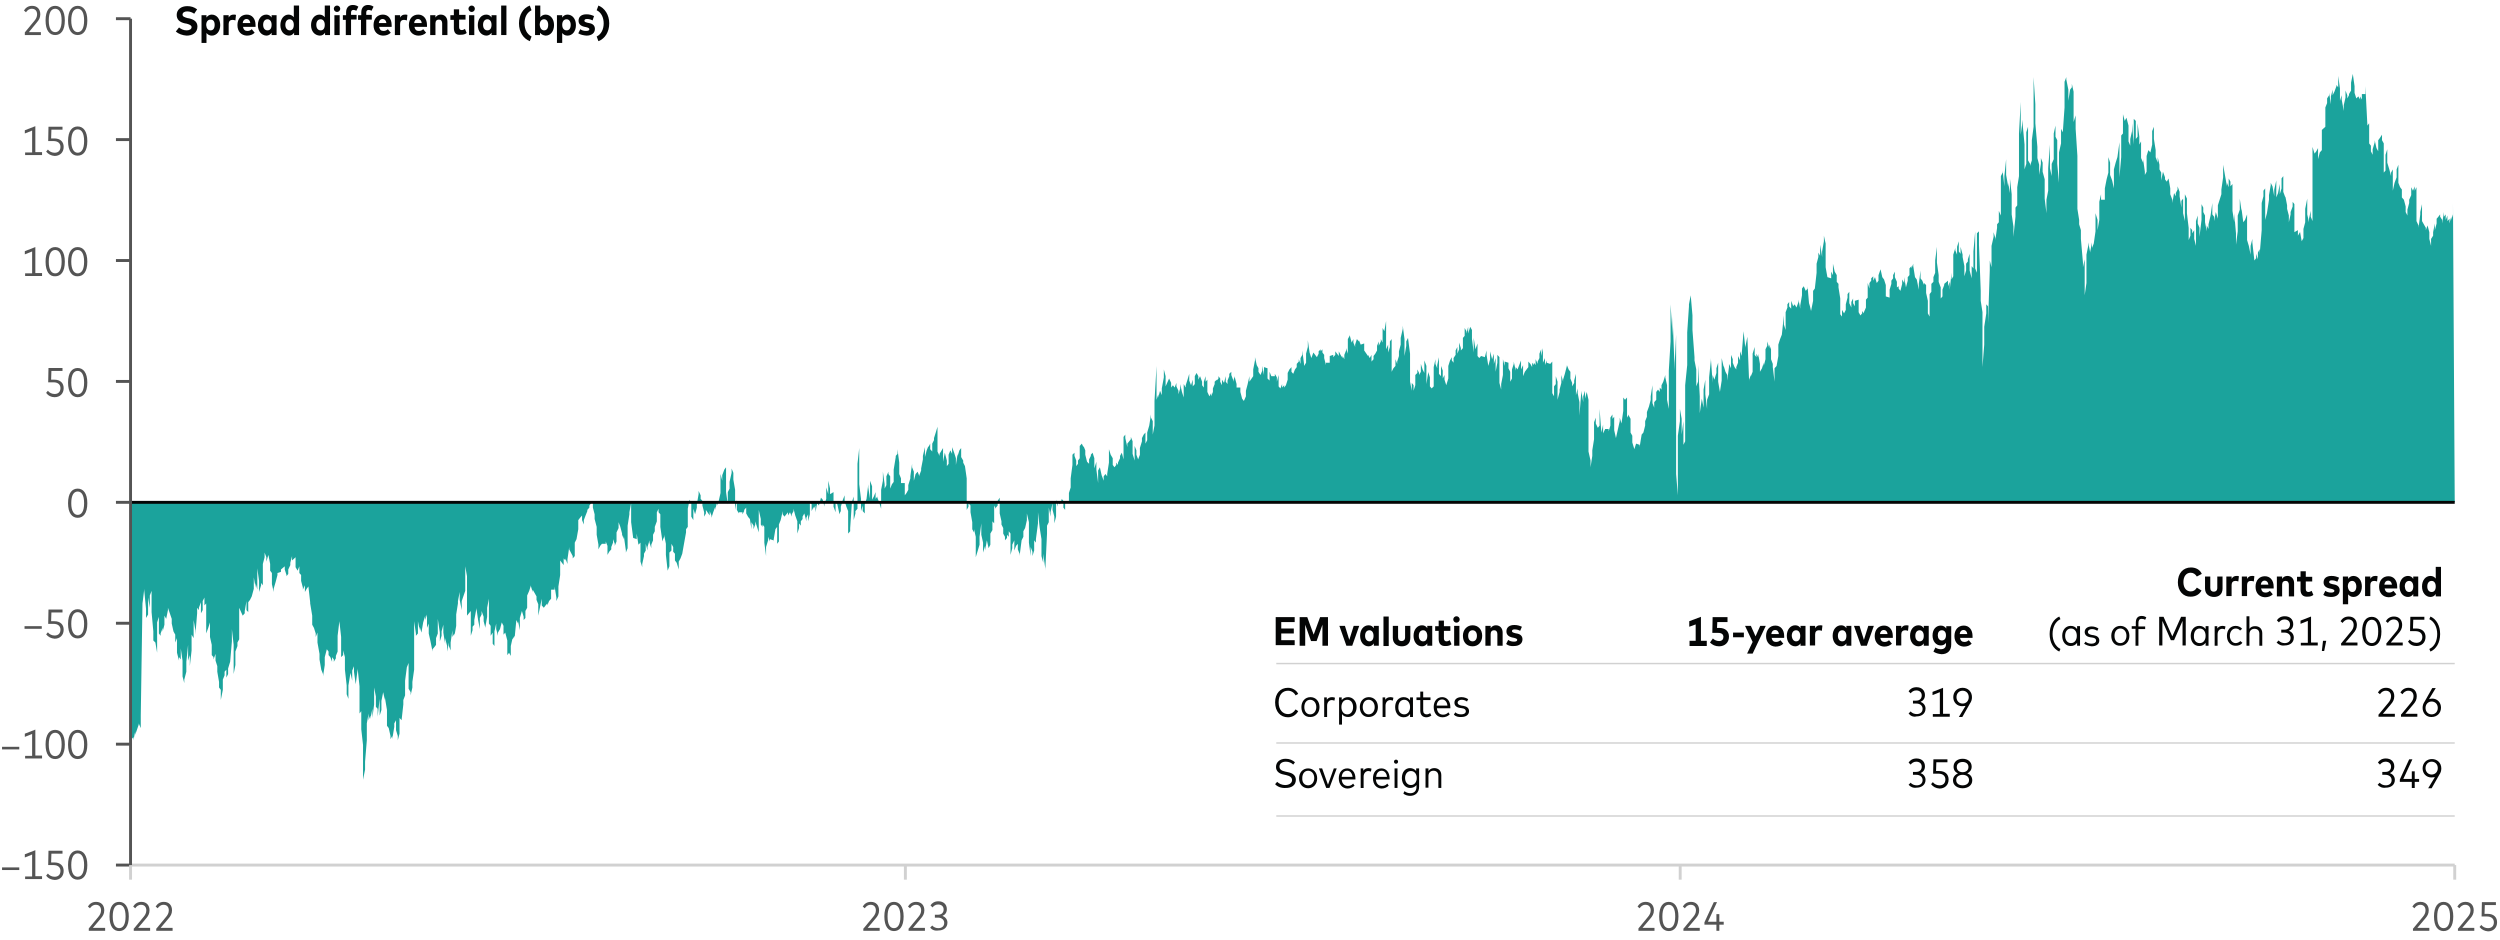 <?xml version="1.0" encoding="utf-8"?>
<!-- Generator: Adobe Illustrator 28.3.0, SVG Export Plug-In . SVG Version: 6.00 Build 0)  -->
<svg version="1.1" xmlns="http://www.w3.org/2000/svg" xmlns:xlink="http://www.w3.org/1999/xlink" x="0px" y="0px" width="856px"
	 height="322px" viewBox="0 0 856 322" style="enable-background:new 0 0 856 322;" xml:space="preserve">
<g id="Color_Palettes" style="display:none;">
</g>
<g id="Grab_and_Go_Elements" style="display:none;">
</g>
<g id="Sample_Charts" style="display:none;">
</g>
<g id="Freshness_Article_Charts">
	<g>
		<polygon style="fill:#1BA39C;" points="44.4,252.7 44.4,253.1 45,255.1 45,254.3 45,253.1 45.7,252.4 45.7,253.5 46.3,250.4 
			46.3,254.7 46.3,251.6 47.5,248.1 47.5,246.6 47.5,247.7 48.2,249.3 48.2,243.5 48.2,245 48.8,205.4 48.8,206.6 49.4,201.6 
			49.4,191.9 49.4,202.3 50,208.5 50,210 50,211.6 50.7,210.4 50.7,204.6 51.3,208.1 51.3,203.9 51.9,202.3 51.9,209.6 52.5,216.2 
			52.5,219.3 53.2,220 53.8,223.5 53.8,213.9 53.8,213.1 54.4,211.2 54.4,218.1 54.4,216.9 55,217.7 55,216.9 55.7,215 55.7,216.2 
			56.3,213.9 56.3,210.8 56.9,211.9 57.5,208.9 57.5,208.1 58.8,211.9 58.8,213.5 59.4,216.2 60,217.3 60,220 60.6,218.5 
			60.6,221.6 60.6,223.5 61.3,226.2 61.3,225 61.9,225.8 61.9,222 62.5,226.2 62.5,230 62.5,231.6 63.1,233.9 63.1,232.7 63.8,230 
			63.8,228.9 63.8,226.6 64.4,220.8 64.4,223.9 64.4,226.2 65,224.3 65,228.1 65.6,222.7 65.6,220 65.6,217.3 66.3,218.5 
			66.3,212.3 66.9,215.8 66.9,217.3 67.5,210 67.5,207.3 67.5,208.1 68.1,208.9 68.1,208.1 68.8,206.2 68.8,211.9 68.8,210 
			69.4,208.9 69.4,205.8 70,204.6 70,207.3 70.6,206.6 70.6,216.9 71.3,215 71.9,213.1 71.9,214.6 71.9,218.1 72.5,220.8 
			72.5,224.3 73.1,225 73.1,225.8 73.8,223.9 73.8,225 73.8,226.2 74.4,228.1 74.4,230 75,233.5 75,235.4 75.6,236.2 75.6,235.4 
			75.6,239.7 76.3,236.2 76.3,232.7 76.9,231.2 76.9,230 77.5,229.3 77.5,223.5 77.5,232 78.1,230.8 78.1,228.9 78.8,226.6 
			79.4,219.6 79.4,215.4 80,220.8 80,226.6 80,230.8 80.6,227.7 80.6,223.1 81.3,221.2 81.3,220 81.9,218.9 81.9,208.1 83.1,210.8 
			83.8,210 83.8,209.2 84.4,205.8 84.4,208.9 85,209.6 85,204.6 85,206.2 85.6,205.4 86.2,204.2 86.9,201.6 86.9,197.7 87.5,201.2 
			87.5,201.9 87.5,199.6 88.1,201.9 88.1,200 88.1,194.6 88.7,198.9 88.7,203.5 88.7,202.7 89.4,200.4 89.4,199.6 90,200.4 
			90,193.1 90.6,190.8 90.6,189.2 91.2,190.8 91.2,193.5 91.2,192.3 91.9,190 92.5,193.1 92.5,195.4 93.1,196.2 93.1,200 
			93.7,202.7 93.7,201.6 94.4,199.2 95,196.9 95,196.2 96.2,195.8 96.2,195 97.5,193.9 97.5,195 98.1,196.9 98.1,195.8 98.1,197.3 
			98.7,196.5 98.7,195 99.4,193.5 99.4,191.9 99.4,192.7 100,190.4 100,191.9 101.2,190.8 101.2,194.2 101.9,195.4 102.5,193.9 
			102.5,196.2 103.1,196.9 103.1,197.7 103.1,198.9 103.7,201.2 103.7,201.9 104.4,200.4 104.4,201.6 104.4,202.7 105,201.6 
			105.6,200.8 106.2,206.2 106.2,205.4 106.2,206.6 106.9,210.8 106.9,212.7 106.9,213.9 107.5,215 108.1,216.9 108.1,218.9 
			108.1,218.1 108.7,216.6 108.7,218.1 108.7,220 109.4,223.9 109.4,225.8 110,229.3 110.6,230.8 110.6,231.6 111.2,227.7 
			111.2,227 111.2,225 111.9,222.3 112.5,223.1 112.5,224.3 113.1,225 113.7,226.6 113.7,225 114.3,225.8 114.3,224.6 114.3,226.6 
			115,225.4 115,224.6 115.6,223.1 115.6,218.9 115.6,217.7 116.2,212.7 116.8,218.1 116.8,223.1 116.8,225 117.5,224.3 
			117.5,225.8 117.5,219.3 117.5,222.7 118.1,225 118.1,229.3 118.7,234.7 118.7,238.5 118.7,237.7 119.3,239.3 119.3,234.7 
			120,230.4 120.6,233.1 120.6,232 120.6,229.6 121.2,228.1 121.2,230 121.8,234.3 122.5,228.9 122.5,227 122.5,232 122.5,229.3 
			123.1,235 123.1,244.3 123.7,243.5 123.7,250.4 123.7,249.7 124.3,255.1 124.3,265.4 124.3,267 125,263.5 125,260.8 125.6,253.5 
			125.6,244.7 125.6,247.7 126.2,244.3 126.2,246.6 126.8,245 126.8,246.2 127.5,242.7 127.5,241.2 127.5,245.8 128.1,241.2 
			128.1,235.4 128.7,238.5 128.7,244.3 128.7,242 129.3,242.7 129.3,245.4 130,239.3 130,245 130.6,243.1 130.6,241.2 130.6,240 
			131.2,237 131.8,239.7 131.8,238.9 132.5,243.1 132.5,245.4 132.5,248.5 133.1,249.3 133.7,252 133.7,247.4 133.7,253.1 
			134.3,252 134.3,253.1 135,248.9 135,249.7 135,247.7 135.6,246.6 135.6,250 136.2,252 136.2,253.5 136.8,251.2 136.8,248.9 
			136.8,245.8 137.5,246.6 138.1,241.2 138.1,239.7 138.7,238.1 138.7,233.1 139.3,228.5 139.9,227 139.9,235.8 140.6,237 
			140.6,238.1 141.2,235.4 141.2,233.5 141.8,229.3 141.8,210.8 141.8,212.7 142.4,216.9 142.4,217.7 143.1,216.9 143.1,215.8 
			143.1,212.7 143.7,215.8 143.7,214.6 144.3,216.6 144.9,213.1 145.6,210.8 145.6,212.3 146.2,210.4 146.2,215 146.8,213.5 
			146.8,212.7 146.8,216.9 147.4,219.6 148.1,223.1 148.1,222.3 148.7,221.6 149.3,220.8 149.3,218.5 149.9,216.9 149.9,216.2 
			149.9,211.9 150.6,216.6 150.6,219.6 151.2,217.7 151.2,216.2 151.8,213.9 151.8,212.7 151.8,216.6 152.4,220.4 152.4,218.5 
			153.1,221.2 153.1,218.5 153.1,223.1 153.7,220 153.7,221.2 154.3,222.7 154.3,220 154.9,215.8 154.9,218.1 155.6,216.9 
			155.6,217.7 156.2,214.3 156.2,210.4 156.8,206.6 156.8,205.8 157.4,202.7 157.4,205.4 158.1,208.9 158.1,210 158.1,205.8 
			159.3,202.3 159.3,193.9 159.9,197.3 159.9,203.9 159.9,210.8 161.2,209.2 161.2,217.7 161.8,215.8 161.8,214.6 162.4,213.9 
			162.4,212.3 163.1,208.5 163.1,210.4 163.1,208.1 163.7,212.3 164.3,215.4 164.3,213.9 164.3,211.6 164.9,210.4 164.9,209.2 
			165.6,211.2 165.6,212.7 166.2,215 166.2,216.9 166.2,214.6 166.8,211.2 166.8,208.1 167.4,205 167.4,213.5 168,214.3 168,217.7 
			168.7,216.6 168.7,220.4 169.3,221.2 169.3,218.9 169.3,216.2 169.9,213.5 169.9,214.6 169.9,215.4 170.5,217.7 170.5,216.6 
			171.2,215.4 171.8,213.1 172.4,214.3 172.4,218.1 172.4,217.3 173,216.6 173.7,219.3 173.7,222.7 173.7,224.3 174.3,223.5 
			174.9,224.6 174.9,221.2 175.5,218.5 175.5,216.2 175.5,218.9 176.2,217.7 176.2,219.3 176.2,218.5 176.8,212.3 177.4,213.5 
			177.4,212.7 178,215.8 178,211.6 178.7,209.2 179.3,211.2 179.3,213.5 179.3,212.3 179.9,211.6 179.9,209.2 180.5,208.1 
			180.5,209.6 180.5,203.9 181.2,202.3 181.8,200.4 181.8,201.6 181.8,200.8 182.4,202.7 182.4,201.9 183.7,204.2 183.7,205.4 
			184.3,206.9 184.3,209.2 184.3,210.8 185.5,205 185.5,207.3 186.2,208.1 186.8,207.3 187.4,206.6 187.4,207.3 188,205.8 
			188.7,205 188.7,204.2 188.7,201.9 189.9,201.9 189.9,200.8 190.5,204.6 190.5,207.3 190.5,205.8 191.2,204.2 191.2,200.8 
			191.8,196.9 191.8,191.9 192.4,192.7 193,193.5 193,191.2 193.6,191.9 193.6,191.2 194.3,193.1 194.3,191.5 194.9,187.3 
			194.9,188.1 196.1,190.4 196.1,191.2 196.8,190.4 196.8,185.8 197.4,184.6 198,181.2 198,178.1 198.6,177.3 199.3,176.5 
			199.3,178.1 199.9,179.6 199.9,178.1 200.5,176.5 201.1,175 201.1,175.8 201.1,174.6 201.8,173.8 201.8,171.5 201.8,173.1 
			202.4,172.3 203,171.5 203,169.2 203,173.8 203.6,176.1 203.6,177.7 204.3,180.4 204.3,183.1 204.9,186.5 204.9,188.1 
			205.5,186.9 206.1,186.2 207.4,186.2 207.4,185.4 208,186.9 208,187.7 208,190 208.6,188.9 209.3,188.1 209.3,189.6 209.3,187.3 
			209.9,185.8 209.9,186.5 209.9,184.6 210.5,186.2 210.5,186.9 211.1,185.4 211.1,186.2 211.1,182.3 211.8,180.8 211.8,178.8 
			212.4,180.4 213,182.7 213,181.9 213,183.1 213.6,184.6 213.6,185.4 213.6,183.5 214.3,188.5 214.3,189.2 214.9,187.7 
			214.9,184.2 214.9,180 215.5,176.1 215.5,175.4 216.1,172.3 216.1,181.5 216.1,178.8 216.8,184.2 218,184.6 218,181.5 218,182.7 
			218.6,186.5 219.3,185.8 219.3,194.2 219.3,192.3 219.9,194.2 219.9,193.1 220.5,190.4 220.5,189.6 221.1,188.5 221.1,185.4 
			221.1,186.2 221.7,188.5 221.7,187.3 222.4,185 222.4,185.8 223,187.7 223,186.5 223.6,185 223.6,183.1 224.2,181.9 224.2,179.6 
			224.2,180.4 224.9,178.5 224.9,175.4 225.5,174.2 225.5,175.4 226.1,176.1 226.1,177.3 226.1,180.4 226.7,184.6 226.7,185.4 
			227.4,183.8 227.4,181.9 227.4,183.1 228,186.2 228,190 228.6,195.4 229.2,193.9 229.2,193.1 229.2,189.2 229.9,188.5 
			229.9,186.2 230.5,187.3 230.5,188.9 231.1,189.6 231.1,190.4 231.1,191.9 231.7,192.7 232.4,195 232.4,193.1 232.4,192.3 
			233,191.2 233.6,189.6 234.2,186.2 234.9,182.3 234.9,181.2 235.5,180.4 235.5,181.2 235.5,174.2 236.1,171.1 236.7,172.3 
			236.7,174.6 236.7,176.9 237.4,178.1 237.4,174.2 238,176.1 238.6,173.8 238.6,172.7 239.2,169.2 239.2,168.1 239.9,169.6 
			239.9,170.8 240.5,171.5 240.5,173.1 241.1,175.4 241.1,176.9 241.7,175.8 241.7,174.6 243,176.5 243,175 243.6,176.5 
			243.6,177.3 244.2,175.4 244.9,173.5 244.9,174.6 245.5,171.9 245.5,173.8 245.5,173.1 246.1,171.5 246.7,168.8 246.7,165.4 
			246.7,162.3 247.3,164.6 247.3,166.1 247.3,162.7 248,160.8 248.6,160 248.6,168.5 249.2,172.7 249.2,169.6 249.2,168.5 
			249.8,167.3 249.8,166.1 249.8,165 250.5,161.9 250.5,160.4 251.1,161.9 251.1,164.2 251.7,167.7 251.7,168.8 251.7,174.6 
			252.3,171.1 252.3,174.6 253,175.8 253,176.5 253,175.4 254.2,175.4 254.2,176.1 254.8,175 254.8,173.1 254.8,174.6 255.5,173.8 
			255.5,175.8 256.1,176.9 256.7,177.7 256.7,178.5 256.7,176.5 256.7,177.3 257.3,181.2 257.3,178.8 258,180 258,183.1 258,181.2 
			258.6,179.6 258.6,177.7 258.6,178.5 259.2,180.4 259.8,182.3 259.8,174.6 260.5,177.7 260.5,179.6 261.1,180.4 261.1,179.6 
			261.7,180.4 261.7,182.3 261.7,185.8 262.3,190.4 262.3,188.5 262.3,187.3 263,185 263,183.8 263.6,185.4 263.6,184.6 264.8,185 
			264.8,183.8 264.8,185.4 265.5,181.2 266.1,180.4 266.1,179.2 266.1,186.2 266.7,185.4 266.7,182.3 266.7,179.6 267.3,178.1 
			268,175 268,173.1 268,176.1 268.6,176.9 269.8,175.4 269.8,176.5 270.5,175.4 271.1,176.9 271.1,176.1 271.7,175 271.7,174.2 
			272.3,176.5 273,178.5 273,180.8 273,182.7 273.6,180.8 273.6,179.2 274.2,180 274.2,183.1 274.2,178.5 274.8,177.7 274.8,176.1 
			274.8,176.9 275.4,175.8 276.1,178.5 276.1,177.3 276.7,176.1 276.7,177.3 276.7,178.5 277.3,176.1 277.3,175.4 277.3,171.9 
			277.9,172.7 277.9,173.8 277.9,175 278.6,173.5 278.6,174.2 279.2,173.1 279.2,178.1 279.2,175.4 279.8,172.3 280.4,173.1 
			281.1,170.4 281.7,171.1 282.3,173.5 282.3,174.2 282.3,172.7 282.9,170.8 282.9,168.1 282.9,166.9 283.6,169.2 283.6,164.6 
			284.2,167.3 284.2,169.2 285.4,168.5 285.4,173.5 286.1,175.4 286.1,171.9 286.7,172.7 287.3,175.4 287.3,179.2 287.3,176.1 
			287.9,175 287.9,173.5 288.6,171.1 289.2,169.6 289.2,170.4 289.2,171.5 289.8,173.5 290.4,175 290.4,182.7 291.1,181.9 
			291.1,180.8 291.7,171.9 292.3,170 292.3,178.1 292.9,175.8 292.9,175 293.6,174.2 293.6,158.8 294.2,153.4 294.2,158.4 
			294.2,165.8 294.8,170.8 294.8,175 295.4,173.1 295.4,174.2 295.4,175 296.1,175.8 296.1,173.5 296.1,172.7 296.7,170.8 
			297.3,165.8 297.3,163.4 297.3,166.9 297.9,170.8 297.9,168.1 297.9,164.6 298.6,166.5 298.6,170.4 298.6,171.1 299.2,170 
			299.8,168.5 299.8,169.2 299.8,170.8 300.4,170 300.4,169.2 300.4,170.4 301,171.9 301.7,174.2 301.7,171.1 301.7,167.7 
			302.3,164.6 302.3,161.5 302.9,165.8 302.9,167.3 303.5,166.1 303.5,164.2 303.5,163.1 304.2,161.5 304.2,160.4 304.2,162.3 
			304.8,163.1 304.8,167.3 305.4,165.8 306,165 306,160.8 306.7,156.5 306.7,157.7 306.7,155.4 306.7,156.1 307.3,155.4 
			307.3,153.8 307.9,158.4 307.9,160 307.9,162.3 308.5,163.8 308.5,165.4 309.8,165.4 309.8,167.3 309.8,169.6 310.4,168.8 
			311,167.7 311,166.1 311.7,163.8 311.7,163.1 312.3,158.8 312.3,160 312.9,161.5 312.9,163.4 312.9,164.6 313.5,162.3 
			314.2,161.5 314.8,163.1 314.8,160.4 314.8,162.7 315.4,161.1 315.4,160.4 316,157.3 316,156.1 316.7,153.1 316.7,155 
			316.7,156.5 317.3,154.2 317.9,152.7 317.9,151.1 317.9,153.1 318.5,151.9 318.5,153.8 319.2,154.6 319.2,151.9 319.8,150.7 
			319.8,150 320.4,148.1 321,146.1 321,154.6 321.7,156.1 321.7,157.7 321.7,155.4 322.9,153.4 322.9,158.1 323.5,155 324.2,157.7 
			324.2,159.6 324.8,158.8 324.8,155.7 325.4,154.2 326,155.4 326,153.1 326.7,155 327.3,156.9 327.3,159.2 327.9,155.4 
			327.9,156.1 328.5,154.2 329.1,153.4 329.1,156.5 329.8,157.7 329.8,158.4 330.4,159.6 331,163.8 331,165.4 331,174.6 
			331.6,173.5 331.6,175.4 331.6,172.3 332.3,173.1 332.3,176.9 332.3,175.4 332.9,178.8 332.9,181.2 333.5,182.3 333.5,181.2 
			334.1,183.8 334.1,190.8 334.8,188.5 335.4,186.5 335.4,183.1 335.4,183.8 336,179.2 336,181.2 336,183.1 336.6,185.8 
			336.6,189.2 337.3,186.9 337.3,188.5 337.9,185 338.5,187.7 339.1,186.5 339.1,179.2 339.1,182.7 339.8,181.5 339.8,180 
			339.8,178.5 340.4,179.2 340.4,173.1 341,174.2 341,176.5 341,173.8 341.6,173.1 341.6,171.5 342.3,170.4 342.3,175.8 
			342.9,178.5 342.9,179.6 343.5,180.8 343.5,182.7 344.1,183.8 344.1,185 344.8,184.2 344.8,183.1 345.4,183.8 345.4,180.4 
			345.4,181.9 346,182.7 346,185.8 346,190 346.6,187.7 346.6,186.5 347.3,185 347.3,189.2 347.3,188.5 347.9,186.9 348.5,186.2 
			348.5,188.1 349.1,189.6 349.1,190.4 349.8,185 350.4,183.8 350.4,181.9 351,180.8 351.6,178.1 351.6,179.2 351.6,175.8 
			352.3,178.8 352.3,178.1 352.3,185.8 352.9,190.4 352.9,187.3 353.5,188.9 353.5,191.9 353.5,190.4 354.1,188.5 354.1,185 
			354.7,185.8 354.7,184.6 355.4,179.2 355.4,176.1 355.4,175.4 356,180.8 356.6,184.6 356.6,192.7 356.6,190.4 357.2,192.7 
			357.2,191.2 357.2,189.6 357.9,194.6 357.9,195.4 358.5,182.7 358.5,184.2 358.5,180 359.1,178.8 359.1,176.5 359.1,173.8 
			359.7,176.9 359.7,174.6 359.7,175.4 360.4,172.3 360.4,170.8 360.4,174.6 361,176.9 361,179.2 361.6,176.9 361.6,174.2 
			361.6,171.1 362.2,173.5 362.2,171.5 362.9,172.7 363.5,171.1 363.5,172.3 363.5,170.8 364.1,171.5 364.1,173.8 364.7,174.6 
			364.7,173.1 364.7,172.3 366,171.5 366,168.8 366.6,166.9 366.6,162.3 366.6,163.8 367.2,159.2 367.2,158.1 367.2,155.7 
			367.9,155 367.9,156.1 368.5,157.7 368.5,158.8 368.5,159.6 369.1,158.8 369.1,157.7 369.7,156.9 369.7,155 369.7,152.7 
			370.4,151.9 371,153.1 371,153.8 371,152.7 371.6,154.2 371.6,155.7 372.2,158.1 372.9,158.8 372.9,159.6 372.9,157.3 
			373.5,156.1 373.5,153.4 373.5,155.7 374.1,155 374.7,156.9 374.7,157.7 374.7,160.4 375.4,158.1 375.4,157.3 375.4,160.8 
			376,165.4 376,162.3 376,161.1 376.6,160 377.2,162.7 377.9,164.6 377.9,162.3 377.9,163.1 378.5,162.3 379.1,163.1 379.1,164.2 
			379.1,162.3 379.7,158.4 379.7,155.4 379.7,153.8 380.3,155.7 381,156.9 381,160 381,159.2 381.6,160 382.2,159.2 382.2,158.4 
			382.8,159.2 382.8,158.4 383.5,156.9 383.5,156.1 384.1,155 384.7,157.3 384.7,155.7 384.7,149.6 385.3,148.8 385.3,150 
			386,153.1 386,154.6 386,151.9 387.2,150.4 387.2,151.5 387.2,149.6 387.8,151.1 387.8,153.1 387.8,155.4 388.5,157.7 
			388.5,156.1 388.5,152.7 389.1,154.2 389.1,155 389.1,155.7 389.7,157.3 390.3,155.7 390.3,154.6 390.3,153.4 391,151.1 391,150 
			391.6,148.8 392.2,148.1 392.2,150.7 392.2,151.9 392.8,150.7 392.8,148.1 393.5,145.7 394.1,141.9 394.1,141.1 394.1,143 
			394.7,144.2 394.7,146.5 394.7,148.8 395.3,145.7 395.3,137.3 396,125.3 396,133.8 396,136.9 396.6,135 396.6,136.1 397.2,133.8 
			397.8,135.3 397.8,133 398.5,129.2 398.5,126.5 399.1,128.8 399.1,133 399.1,132.3 400.3,129.6 401,131.1 401,132.7 401.6,131.9 
			402.2,132.7 402.8,131.1 402.8,132.3 403.5,133.8 403.5,136.9 403.5,135 404.1,133 404.1,131.5 404.7,134.2 405.3,136.1 
			405.3,134.2 405.3,131.5 406,132.7 406,131.9 406.6,130 407.2,128 407.2,129.2 407.2,130.3 407.8,131.9 408.4,130 408.4,132.3 
			409.1,131.5 409.1,128.8 409.7,127.7 410.3,128.8 410.3,130 410.9,128.8 411.6,130.7 411.6,129.2 411.6,131.9 412.2,132.7 
			412.2,134.2 412.2,130.7 412.8,128.8 412.8,130.7 413.4,130 413.4,128.4 413.4,134.2 414.1,135.7 414.7,134.6 414.7,135.7 
			415.3,134.2 415.3,135 415.3,133 415.9,131.5 415.9,130.7 416.6,130 416.6,131.1 416.6,130.3 417.2,129.6 417.2,128.8 
			417.8,129.6 417.8,130.7 418.4,131.9 418.4,130.7 418.4,130 419.1,131.1 419.7,128.8 419.7,129.6 419.7,130.7 420.3,131.5 
			420.3,130.3 420.9,128.8 420.9,128 421.6,127.3 421.6,128.4 422.2,130 422.2,130.7 422.8,128.8 422.8,127.7 422.8,129.2 
			423.4,131.5 423.4,132.7 424.7,132.7 424.7,133.4 424.7,134.2 425.3,136.5 425.9,137.3 426.6,135.7 426.6,133.8 427.2,131.5 
			427.8,128.8 427.8,129.6 427.8,130.7 429.1,128.8 429.1,126.5 429.7,123.4 429.7,122.3 430.3,125 430.9,126.1 430.9,127.3 
			431.6,128.4 432.2,126.9 432.2,128 432.2,125.3 432.8,128.4 432.8,126.9 432.8,125.7 434,126.1 434,128.4 434,129.6 434.7,130.3 
			434.7,128 434.7,127.3 435.3,128.8 436.5,128.8 436.5,128 437.2,129.2 437.2,130.7 437.8,128.4 437.8,129.2 437.8,132.3 
			438.4,133 439,131.5 439,132.7 439.7,131.9 439.7,132.7 440.3,131.9 440.9,130 440.9,127.7 441.5,126.5 442.2,125.7 442.2,127.3 
			442.8,128 443.4,126.5 444,125.7 444,124.6 444.7,123.8 444.7,123 445.3,124.6 445.3,122.6 445.9,121.5 445.9,123 445.9,120 
			446.5,124.6 446.5,125.3 447.2,124.2 447.2,125.7 447.2,121.1 447.8,118.8 447.8,115.3 447.8,116.5 448.4,120.7 449,122.6 
			449.7,120.7 450.9,122.3 451.5,121.1 451.5,120.3 452.2,119.6 452.2,120.3 452.8,119.6 452.8,120.7 453.4,121.5 453.4,122.6 
			454,125 454,124.2 455.3,124.2 455.3,123.4 455.3,121.9 456.5,121.5 456.5,122.3 457.2,121.5 457.2,120.3 457.8,121.1 
			458.4,121.9 458.4,120.3 459,121.5 459.7,122.6 459.7,121.9 460.3,123 460.3,122.3 460.3,121.5 460.9,120 460.9,119.2 
			461.5,121.1 461.5,116.9 461.5,116.1 462.1,115 462.1,112.3 462.1,114.6 462.8,117.3 463.4,116.1 463.4,117.3 464,118.8 464,120 
			464,118 464.6,116.1 465.3,116.9 465.3,115.7 465.3,116.5 465.9,118 467.1,117.6 467.1,120 468.4,121.9 468.4,123.4 468.4,121.5 
			469,122.6 469.6,121.5 469.6,123.8 470.3,123 470.3,121.9 470.9,121.1 471.5,120 471.5,121.1 471.5,118.4 472.1,116.9 
			472.1,118.4 472.8,116.9 472.8,116.1 473.4,117.3 473.4,112.3 474,113.4 474.6,109.9 474.6,119.6 475.3,118 475.3,120.7 
			475.9,118.8 475.9,116.9 476.5,116.1 476.5,127.3 477.1,126.1 477.8,125.3 477.8,123 478.4,124.6 478.4,123.8 479,121.9 
			479,120.3 479.6,118 479.6,115.7 480.3,112.6 480.3,111.5 480.9,116.1 480.9,117.3 480.9,121.9 481.5,118.4 481.5,117.6 
			481.5,116.9 482.1,115.7 482.8,121.1 482.8,125.3 482.8,130.7 483.4,133.8 483.4,132.7 483.4,131.1 484,131.9 484,133.8 
			484.6,131.9 484.6,128.4 485.3,127.7 485.3,125.7 485.3,126.5 485.9,127.7 485.9,128.4 486.5,127.3 486.5,125.3 486.5,124.6 
			487.1,126.5 487.7,127.7 487.7,126.9 487.7,123.4 488.4,125.3 488.4,131.5 489,127.7 489,128.4 489,127.3 489.6,129.2 
			489.6,132.3 490.2,133 490.9,132.3 490.9,129.6 490.9,125.7 491.5,123 491.5,124.6 492.1,126.1 492.1,125 492.7,122.3 
			492.7,121.5 492.7,128 493.4,128.8 493.4,126.9 493.4,125.3 494,126.9 494,128.4 494,129.6 494.6,128.4 494.6,129.2 494.6,130 
			495.2,131.9 495.9,129.6 495.9,130.3 495.9,125.3 496.5,123.4 497.1,122.3 497.1,123.4 497.7,124.2 497.7,122.6 498.4,121.5 
			498.4,120 499,118.8 499,119.6 499,121.1 499.6,119.6 499.6,117.3 500.2,119.2 500.2,120 500.9,119.2 500.9,117.6 500.9,115.7 
			501.5,115 501.5,112.3 502.1,113.4 502.1,114.2 502.7,111.9 502.7,114.2 503.4,111.9 504,113 504,111.9 504,118 504,116.1 
			504.6,120.7 504.6,115.7 505.2,119.6 505.9,117.6 505.9,119.2 505.9,121.9 506.5,122.6 507.1,121.9 508.4,122.3 509,120 
			509,121.5 509.6,125.3 510.2,123 510.2,125.3 510.2,120.3 510.9,123 511.5,121.1 511.5,124.6 512.1,122.6 512.1,128 512.1,127.3 
			512.7,124.2 512.7,121.5 513.4,122.3 513.4,132.3 513.4,131.1 514,133.4 514,131.5 514.6,128.4 514.6,125.7 514.6,123 
			515.2,125.3 515.2,127.3 515.2,123.8 516.5,124.2 516.5,125 516.5,126.1 517.1,127.3 517.1,130.7 517.7,129.6 517.7,126.5 
			518.3,124.6 518.3,123.8 519,126.9 519,125.7 519.6,126.5 520.8,123.4 520.8,124.2 520.8,126.5 521.5,125 521.5,128.8 
			522.1,127.3 522.7,126.5 523.3,125.7 523.3,123.8 524,124.6 524.6,125.7 524.6,124.2 525.2,125 525.2,124.2 525.8,125 525.8,123 
			526.5,124.6 526.5,123 526.5,123.8 527.1,122.6 527.1,121.1 527.7,119.6 527.7,121.9 528.3,119.2 528.3,124.2 529,122.6 
			529,123.4 529,125 529.6,123.4 529.6,124.2 530.8,124.6 531.5,123.8 531.5,134.6 532.1,135.7 532.1,132.3 532.7,131.5 532.7,130 
			532.7,128.8 533.3,130.7 533.3,134.6 533.3,136.9 534,134.2 534,133.4 534.6,131.1 534.6,126.9 534.6,128.4 535.2,130.7 
			535.2,130 535.8,128 536.5,125.3 536.5,123.8 536.5,125 537.1,126.5 537.7,127.3 537.7,128 537.7,129.6 538.3,131.1 538.3,132.3 
			539,131.1 539,130.3 539.6,128 539.6,137.3 539.6,135.3 540.2,133 540.2,134.6 540.8,137.7 540.8,139.6 540.8,142.3 541.4,134.6 
			541.4,131.1 541.4,133.8 542.1,137.7 542.1,135.7 542.7,133.8 542.7,137.3 542.7,136.5 543.3,134.2 543.9,136.9 543.9,139.2 
			543.9,154.6 544.6,157.7 544.6,161.9 544.6,160 545.2,156.1 545.2,154.2 545.8,150.4 545.8,144.6 546.4,143 546.4,144.2 
			546.4,145 547.1,146.5 547.7,145.7 547.7,141.9 547.7,140 548.3,148.1 548.9,145.4 548.9,146.9 548.9,148.4 549.6,146.9 
			550.8,146.9 550.8,147.7 551.4,145.7 551.4,143 552.1,141.9 552.1,143.4 552.7,142.7 552.7,138 552.7,147.3 553.3,150 
			553.9,147.3 554.6,144.2 554.6,143 555.2,145 555.8,140.7 555.8,135.3 555.8,136.1 556.4,136.9 557.1,136.1 557.1,143 
			557.7,141.9 557.7,140 557.7,142.3 558.3,143.4 558.3,145.4 558.3,148.1 558.9,149.2 558.9,151.5 559.6,153.8 560.2,151.9 
			561.4,152.3 561.4,153.1 562.1,148.8 562.7,148.1 563.3,145.7 563.3,144.2 563.9,142.7 563.9,140.4 563.9,141.1 564.6,139.2 
			565.2,136.9 565.2,135.7 565.8,131.9 565.8,135.7 565.8,138 566.4,139.6 566.4,137.7 567.1,136.9 567.1,137.7 567.1,134.2 
			567.7,133.4 568.3,134.2 568.3,132.7 568.9,133.4 568.9,131.9 569.5,130.7 570.2,128.4 570.2,130.3 570.2,129.2 570.8,131.9 
			570.8,136.9 571.4,140 571.4,133.8 571.4,126.9 572,116.9 572,120.3 572,104.2 572.7,115 572.7,108.4 573.3,124.2 573.3,106.5 
			573.3,126.9 573.9,114.6 573.9,130.3 573.9,162.3 574.5,169.6 574.5,149.2 575.2,144.2 575.2,149.2 575.2,135.7 575.2,140 
			575.8,143.4 575.8,148.8 576.4,144.2 576.4,152.3 577,151.1 577,147.7 577,131.9 577.7,125 577.7,122.6 577.7,113.8 578.3,104.9 
			578.3,104.2 578.9,101.1 579.5,108 579.5,110.7 579.5,113 580.2,122.3 580.2,123.4 580.8,126.5 580.8,132.3 581.4,130.7 
			581.4,117.3 581.4,125 582,135.7 582,135 582,141.5 582.7,136.5 583.3,139.6 583.3,135.3 583.3,133.4 583.9,130 583.9,133 
			583.9,135 584.5,140 584.5,136.9 585.2,135 585.2,131.1 585.2,129.2 585.8,123.4 585.8,125 585.8,122.6 586.4,131.1 586.4,126.5 
			586.4,128.4 587,130 587.7,127.7 587.7,126.1 588.3,124.2 588.3,128.8 588.3,130.7 588.9,134.2 589.5,130.3 589.5,122.6 
			590.2,125.7 590.2,121.9 590.2,125.3 590.8,127.3 591.4,128.4 591.4,130.3 592,125.7 592,126.9 592,124.6 592.7,126.1 
			592.7,124.2 592.7,121.5 593.3,123 593.3,121.9 593.3,124.2 593.9,125.7 594.5,126.5 594.5,127.7 594.5,125.7 595.1,124.2 
			595.1,121.9 595.8,123.4 595.8,120.3 596.4,121.9 596.4,120.7 597,113.4 597.6,119.2 597.6,121.1 597.6,118.8 598.3,115.3 
			598.9,130.7 598.9,130 599.5,128.4 599.5,133 599.5,128.8 600.1,127.3 600.1,121.1 600.8,118.8 600.8,116.5 600.8,121.5 
			601.4,122.3 601.4,119.6 601.4,121.1 602,122.3 602,121.1 602.6,124.6 602.6,123.4 602.6,127.3 603.3,126.1 603.9,124.2 
			603.9,125.3 604.5,123 604.5,121.1 604.5,119.6 605.1,118.4 605.1,116.9 605.8,119.2 605.8,119.6 605.8,118 606.4,119.6 
			606.4,123 607,124.6 607,127.7 607,125.7 607.6,130.7 607.6,127.3 607.6,126.1 608.3,125.3 608.9,121.9 608.9,119.6 608.9,118 
			609.5,116.1 610.1,114.6 610.8,108 610.8,109.2 610.8,111.1 611.4,113 611.4,109.6 611.4,106.9 612,105.3 612,104.2 612.6,103.4 
			612.6,104.2 612.6,104.9 613.3,105.7 613.3,104.9 613.3,103 613.9,104.6 613.9,105.7 613.9,104.9 614.5,104.2 615.1,105.3 
			615.8,103.4 615.8,102.6 616.4,105.7 616.4,104.6 617,101.1 617,98.8 617.6,98 618.3,99.6 618.9,98.8 618.9,96.5 618.9,98 
			619.5,104.9 619.5,103.8 620.1,106.5 620.8,103 620.8,99.6 621.4,98.8 622,93.4 622,90.3 622.6,88 622.6,86.5 623.2,87.6 
			623.2,83.8 623.9,88 623.9,87.2 623.9,86.1 624.5,82.6 624.5,80.7 625.1,83.4 625.1,88 625.1,91.5 625.7,94.9 627,95.3 627,93.8 
			627,93 627.6,94.2 627.6,90.3 628.2,93 628.9,94.2 628.9,95.3 628.9,96.5 629.5,97.2 629.5,98.4 630.1,102.2 630.1,105.7 
			630.1,107.6 630.7,108.4 630.7,106.1 631.4,107.3 632,106.1 632,103 632,104.2 632.6,101.9 632.6,100.7 633.2,99.9 633.2,100.7 
			633.2,103.8 633.9,105.3 633.9,103.4 634.5,102.2 634.5,103.8 635.1,104.9 635.1,103 636.4,102.6 636.4,103.8 636.4,106.9 
			637,108 637.6,107.3 637.6,106.5 638.2,107.3 638.2,106.1 638.2,106.9 638.9,105.3 638.9,102.6 639.5,101.9 639.5,98.8 
			639.5,96.9 640.1,98.8 640.1,96.9 640.7,96.1 640.7,97.6 640.7,95.3 641.4,94.6 641.4,98 641.4,96.1 642,94.9 642.6,96.9 
			643.2,96.1 643.2,95.3 643.2,94.2 643.9,92.2 644.5,94.9 645.1,95.7 645.7,97.6 645.7,101.5 647,101.9 647,101.1 647,99.2 
			647.6,97.2 647.6,98 647.6,96.1 648.2,95.3 648.2,94.2 648.8,93 648.8,94.9 649.5,96.5 649.5,98.4 650.1,98 650.1,98.8 
			650.7,99.6 651.3,97.2 651.3,95.7 652,96.9 652,94.9 652.6,98.4 653.2,96.1 653.2,96.9 653.2,94.9 653.8,94.2 653.8,91.9 
			654.5,91.1 654.5,90.3 654.5,93 654.5,91.9 655.1,90.3 655.1,89.2 655.1,91.1 655.7,94.9 656.3,95.7 657,99.2 657,97.2 
			657.6,92.6 657.6,94.2 657.6,95.3 658.2,96.1 658.8,97.6 658.8,96.9 659.5,97.6 659.5,100.3 660.1,103 660.1,107.3 660.7,108.4 
			660.7,105.7 660.7,100.7 661.3,99.9 661.3,97.2 662,96.5 662,94.9 662.6,93.4 662.6,91.1 662.6,89.2 663.2,84.5 663.2,89.9 
			663.8,94.2 663.8,96.5 664.5,98.4 664.5,101.1 664.5,102.2 665.1,101.5 665.1,99.2 665.7,97.6 665.7,98.8 665.7,97.2 667,96.1 
			667,98 667.6,96.5 667.6,99.2 668.2,93.4 668.2,95.7 668.8,94.6 668.8,91.9 668.8,87.2 669.5,84.9 669.5,85.7 670.1,87.2 
			670.1,86.1 670.1,84.5 670.7,82.6 670.7,84.2 670.7,86.1 671.3,86.9 671.3,84.5 672,87.2 672,88 672.6,91.1 672.6,92.2 
			672.6,94.6 673.2,92.6 673.2,90.3 673.8,89.5 673.8,92.2 673.8,88.8 674.4,86.9 674.4,92.6 675.1,95.3 675.1,93 675.1,91.1 
			675.7,91.9 675.7,86.1 676.3,79.2 676.3,98 676.3,91.9 676.9,93.4 676.9,97.2 676.9,79.9 677.6,79.2 677.6,83.8 678.2,99.6 
			678.2,101.1 678.2,103 678.8,106.9 678.8,125.7 679.4,118 679.4,111.9 680.1,107.3 680.1,101.1 680.1,104.2 680.7,104.9 
			680.7,111.5 680.7,110.7 681.3,92.6 681.3,89.2 681.9,91.5 681.9,82.6 681.9,84.2 682.6,81.1 682.6,78.4 682.6,79.5 683.2,81.5 
			683.2,82.2 683.8,78 683.8,76.8 684.4,76.1 684.4,72.2 685.1,73.8 685.1,69.9 685.1,60.3 685.7,59.1 685.7,58.4 686.3,63.8 
			686.3,60.3 686.9,54.5 686.9,59.9 687.6,63.8 687.6,62.6 688.2,66.1 688.2,61.8 688.2,61.1 688.8,66.5 688.8,73.4 689.4,77.6 
			689.4,81.1 690.1,74.2 690.1,69.1 690.1,71.1 690.7,70.3 690.7,68 690.7,64.1 691.3,60.3 691.3,53 691.3,45.7 691.9,34.9 
			691.9,40.3 691.9,46.1 692.6,41 692.6,43 693.2,49.5 693.2,48.4 693.2,58 693.8,56.1 693.8,45.3 694.4,43.4 694.4,44.9 
			694.4,54.9 695.1,56.1 695.1,54.5 695.1,56.8 695.7,54.9 695.7,48 696.3,43.4 696.3,25.7 696.3,26.4 696.9,35.7 696.9,42.2 
			697.6,50.3 697.6,51.8 697.6,54.1 698.2,56.4 698.2,51.8 698.2,59.9 698.8,56.1 698.8,54.1 699.4,55.7 699.4,51.8 699.4,58.8 
			700.1,61.4 700.1,68 700.7,73 700.7,68.4 701.3,65.3 701.3,54.9 701.3,57.6 701.9,49.5 701.9,57.6 702.5,60.3 702.5,59.5 
			702.5,56.1 703.2,54.5 703.2,48.7 703.2,45.7 703.8,43 703.8,46.8 704.4,48 704.4,56.1 705,62.6 705,52.2 705.7,49.1 705.7,48.4 
			705.7,44.1 706.3,45.3 706.9,36.8 706.9,28 707.5,26.4 707.5,23.7 707.5,27.2 708.2,30.7 708.2,42.6 708.2,34.5 708.8,30.7 
			709.4,29.9 709.4,28.7 710,31.4 710,38.7 710,41.8 710.7,39.5 710.7,41 710.7,44.1 711.3,53.4 711.3,64.5 711.3,71.5 711.9,75.3 
			711.9,80.3 711.9,76.8 712.5,78.8 712.5,75.7 712.5,81.8 713.2,89.9 713.2,91.5 713.8,88.8 713.8,101.1 714.4,96.9 714.4,97.6 
			714.4,87.2 715,84.2 715,83 715.7,86.5 715.7,88.4 715.7,86.1 716.3,83 716.3,84.9 716.9,83.4 717.5,79.2 717.5,70.3 717.5,73 
			718.2,75.3 718.2,73.4 718.2,78.8 718.8,75.3 718.8,72.6 718.8,69.1 719.4,66.5 719.4,64.5 719.4,68.4 720.7,68.4 720.7,65.7 
			720.7,64.5 721.3,61.4 721.9,59.1 721.9,51.8 721.9,53.8 722.5,55.7 722.5,52.6 722.5,59.9 723.2,61.8 723.8,64.5 723.8,59.5 
			723.8,58 724.4,55.7 725,53.8 725.7,48.7 725.7,53.8 725.7,60.7 726.3,53.8 726.3,46.4 726.9,45.7 726.9,39.1 727.5,41.4 
			728.1,40.3 728.8,43 728.8,49.1 728.8,48.4 729.4,49.9 729.4,47.6 730,44.9 730,42.2 730.6,49.5 730.6,43.7 730.6,40.7 
			731.3,41.4 731.3,47.6 731.9,46.8 731.9,42.2 732.5,46.8 732.5,49.5 733.1,48.4 733.1,53 733.1,54.1 733.8,55.7 733.8,52.2 
			733.8,54.5 734.4,58.8 734.4,59.9 735,58.8 735,56.1 735,53.4 735.6,51.4 736.3,52.2 736.9,49.5 736.9,44.9 737.5,43.4 
			737.5,47.6 738.1,51.4 738.1,53.8 738.8,55.7 738.8,53.8 739.4,56.4 739.4,58 740,59.1 740,61.1 740,61.8 740.6,58.8 741.3,60.7 
			741.3,61.4 741.9,62.2 742.5,61.1 743.1,64.5 743.1,63.4 743.1,66.5 743.8,68.4 743.8,67.6 743.8,69.5 744.4,66.1 745,67.2 
			745,68.8 745,66.1 745.6,64.9 745.6,63.8 746.3,65.7 746.3,67.2 746.9,71.1 746.9,69.5 746.9,68.8 747.5,68 747.5,70.3 747.5,73 
			748.1,75.7 748.1,69.1 748.1,66.5 748.8,68 748.8,73 749.4,78 749.4,82.2 750,80.7 750,78 750.6,78.8 750.6,79.9 751.3,78.8 
			751.3,79.5 751.3,81.8 751.9,84.2 751.9,79.9 751.9,75.7 752.5,73.8 752.5,76.5 753.1,78 753.1,81.1 753.8,75.3 753.8,69.9 
			754.4,71.1 754.4,71.8 754.4,72.6 755,73.8 755,76.1 755.6,79.2 755.6,77.2 756.2,78.4 756.2,81.5 756.2,76.8 756.9,73.8 
			757.5,69.5 757.5,70.7 757.5,73.4 758.1,74.2 758.1,72.6 758.1,75.7 758.7,72.6 759.4,74.9 759.4,71.8 759.4,70.3 760,68.4 
			760.6,66.5 760.6,61.8 760.6,64.9 761.2,60.7 761.2,54.5 761.2,56.4 762.5,63.8 762.5,65.3 762.5,62.6 763.1,64.1 763.1,63.4 
			763.1,61.1 763.7,62.2 763.7,63.8 764.4,63 764.4,72.2 765,76.1 765,73 765.6,79.9 765.6,83.8 766.2,79.2 766.2,75.7 766.2,73.8 
			766.9,71.8 766.9,71.1 766.9,68 767.5,72.2 767.5,70.3 767.5,71.5 768.1,76.1 768.7,75.3 769.4,73.4 769.4,78.8 769.4,82.2 
			770,84.2 770.6,87.2 770.6,86.5 770.6,84.2 771.2,81.8 771.2,81.1 771.2,83 771.9,89.2 772.5,88.4 772.5,87.6 772.5,86.9 
			773.1,88.8 773.1,86.5 773.7,85.3 773.7,87.2 774.4,78.8 774.4,69.5 775,67.2 775,68.4 775,65.3 775.6,64.5 775.6,75.3 776.2,73 
			776.9,68.4 776.9,66.8 777.5,63.4 777.5,62.6 778.1,63.8 778.7,67.2 778.7,64.9 779.4,61.8 779.4,64.5 779.4,67.6 780,66.1 
			780.6,63 780.6,63.8 780.6,66.5 781.2,64.5 781.2,61.1 781.8,60.3 781.8,62.2 781.8,65.7 782.5,67.6 782.5,66.1 782.5,67.2 
			783.1,70.3 783.1,71.5 783.7,73.8 783.7,73 783.7,76.1 784.3,73.4 784.3,72.6 785,70.7 785,69.1 785.6,69.9 785.6,73 785.6,79.5 
			786.8,78.8 786.8,80.7 787.5,79.5 787.5,78 787.5,79.2 788.1,82.6 788.7,81.5 788.7,84.2 788.7,78.4 789.3,76.1 789.3,71.5 
			790,68 790,73.4 790.6,76.1 790.6,77.2 790.6,74.9 791.2,72.2 791.2,74.2 791.8,75.7 791.8,44.5 791.8,50.3 792.5,52.6 
			793.1,51.8 793.7,50.7 793.7,55.3 793.7,54.5 794.3,52.2 795,51.4 795,48 795,44.5 796.2,43.4 796.2,45.3 796.2,36.8 796.8,35.3 
			796.8,33.7 797.5,32.6 797.5,31.8 798.1,35.7 798.1,34.9 798.1,33 798.7,30.7 798.7,32.6 799.3,31.4 800,29.5 800,30.3 800,29.1 
			800.6,29.9 800.6,26 801.2,30.3 801.2,34.5 801.8,32.6 801.8,34.1 802.5,38 802.5,36.8 802.5,36 803.1,33.4 803.1,31.8 803.1,31 
			803.7,32.6 803.7,33.7 804.3,32.6 804.3,31.4 804.3,32.2 805,31 805,29.9 805,28.3 805.6,25.3 806.2,29.5 806.2,31.8 806.8,33.7 
			807.5,33 808.1,34.1 808.1,34.9 808.1,33 808.7,34.1 808.7,32.2 809.9,32.2 809.9,29.5 810.6,43 811.2,42.2 811.2,49.1 
			811.8,49.9 811.8,51.8 812.4,53 812.4,51.1 813.1,48.7 813.1,48 813.7,50.7 814.3,51.8 814.3,48 814.9,47.2 815.6,46.1 815.6,48 
			816.2,49.1 816.2,59.1 816.8,58.4 816.8,55.3 816.8,53 817.4,51.1 817.4,53 817.4,55.7 818.1,58 818.7,60.3 818.7,59.1 819.3,58 
			819.3,56.1 819.3,65.3 819.9,62.6 820.6,60.7 820.6,58 821.2,56.4 821.2,62.6 821.8,64.1 822.4,64.9 822.4,67.6 823.1,68.4 
			823.7,70.7 823.7,72.6 824.3,73.8 824.3,73 824.3,71.8 824.9,69.5 824.9,68.4 825.6,66.8 825.6,64.1 826.2,65.3 826.8,63.8 
			826.8,65.3 827.4,64.1 827.4,75.7 828.1,77.2 828.1,78 828.7,73.4 828.7,76.1 828.7,72.6 829.3,69.9 829.3,71.5 829.3,75.7 
			830.6,78 830.6,78.8 831.2,77.2 831.8,79.5 831.8,81.8 832.4,84.2 832.4,81.8 833.1,80.7 833.1,79.5 833.7,76.5 833.7,77.2 
			833.7,78.8 834.3,76.5 834.3,74.9 834.9,74.2 835.5,73.4 835.5,74.2 836.2,75.3 836.2,74.2 836.2,76.5 836.8,72.6 836.8,74.2 
			837.4,73.4 837.4,74.2 837.4,75.3 838,73.8 838,74.9 838,75.7 838.7,74.9 838.7,76.5 839.3,74.2 839.3,75.3 839.9,73.4 
			839.9,71.5 839.9,69.5 840.5,171.9 45,171.9 		"/>
	</g>
	<line style="fill:none;stroke:#040505;stroke-miterlimit:10;" x1="840.5" y1="172" x2="44.7" y2="172"/>
	<g>
		<path style="fill:#040505;" d="M60.2,10.8l1.1-1.4c0.6,0.5,1.5,1,2.6,1c0.9,0,1.7-0.4,1.7-1.1c0-0.6-0.6-0.9-1.7-1.2l-0.6-0.1
			c-1.8-0.4-2.8-1.3-2.8-2.9c0-1.8,1.5-3,3.6-3c1.3,0,2.3,0.3,3.4,1.1l-1,1.5c-0.6-0.4-1.4-0.8-2.4-0.8c-0.9,0-1.6,0.4-1.6,1.1
			c0,0.7,0.7,0.9,1.7,1.2l0.6,0.1c1.7,0.4,2.8,1.2,2.8,2.8c0,2.1-1.7,3.1-3.7,3.1C62.5,12.1,61.1,11.6,60.2,10.8z"/>
		<path style="fill:#040505;" d="M69,5.2h1.7V6c0.4-0.6,1-1,1.8-1c1.7,0,2.9,1.5,2.9,3.6s-1.2,3.6-2.9,3.6c-0.8,0-1.4-0.4-1.8-0.9
			v3.4H69V5.2z M72.1,10.4c0.9,0,1.4-0.7,1.4-1.9S73,6.7,72.1,6.7c-0.9,0-1.5,0.7-1.5,1.9C70.7,9.7,71.2,10.4,72.1,10.4z"/>
		<path style="fill:#040505;" d="M76.6,5.2h1.7V6c0.4-0.7,0.9-1,1.7-1c0.3,0,0.6,0,0.8,0.1L80.6,7c-0.3-0.1-0.6-0.2-1-0.2
			c-0.8,0-1.3,0.5-1.3,1.4V12h-1.8V5.2z"/>
		<path style="fill:#040505;" d="M81.3,8.6c0-2.2,1.3-3.6,3.2-3.6c1.8,0,3,1.4,3,3.6c0,0.2,0,0.4,0,0.6h-4.3c0.2,1,0.7,1.4,1.5,1.4
			c0.6,0,1.1-0.2,1.5-0.6l1,1.2c-0.7,0.7-1.6,1-2.7,1C82.6,12.1,81.3,10.8,81.3,8.6z M85.7,7.9c-0.1-0.9-0.6-1.4-1.3-1.4
			c-0.7,0-1.2,0.5-1.3,1.4H85.7z"/>
		<path style="fill:#040505;" d="M88.3,8.6c0-2.1,1.2-3.6,2.9-3.6C92,5,92.6,5.4,93,6V5.2h1.7V12H93v-0.8c-0.4,0.6-1,1-1.8,1
			C89.5,12.1,88.3,10.7,88.3,8.6z M91.6,10.4c0.9,0,1.4-0.7,1.4-1.9c0-1.2-0.6-1.9-1.4-1.9c-0.9,0-1.5,0.7-1.5,1.9
			S90.7,10.4,91.6,10.4z"/>
		<path style="fill:#040505;" d="M96,8.6C96,6.5,97.2,5,98.8,5c0.8,0,1.4,0.4,1.8,0.9v-4h1.8V12h-1.7v-0.8c-0.4,0.6-1,1-1.8,1
			C97.2,12.1,96,10.7,96,8.6z M99.2,10.4c0.9,0,1.4-0.7,1.4-1.9c0-1.2-0.6-1.9-1.4-1.9c-0.9,0-1.5,0.7-1.5,1.9S98.4,10.4,99.2,10.4z
			"/>
		<path style="fill:#040505;" d="M106.5,8.6c0-2.1,1.2-3.6,2.9-3.6c0.8,0,1.4,0.4,1.8,0.9v-4h1.8V12h-1.7v-0.8c-0.4,0.6-1,1-1.8,1
			C107.7,12.1,106.5,10.7,106.5,8.6z M109.8,10.4c0.9,0,1.4-0.7,1.4-1.9c0-1.2-0.6-1.9-1.4-1.9c-0.9,0-1.5,0.7-1.5,1.9
			S108.9,10.4,109.8,10.4z"/>
		<path style="fill:#040505;" d="M114.3,3c0-0.6,0.5-1.1,1.1-1.1c0.6,0,1.1,0.5,1.1,1.1c0,0.6-0.5,1.1-1.1,1.1
			C114.8,4.1,114.3,3.6,114.3,3z M114.5,5.2h1.8V12h-1.8V5.2z"/>
		<path style="fill:#040505;" d="M118.5,6.8h-1.1V5.2h1.1V4.3c0-1.7,0.9-2.6,2.3-2.6c0.9,0,1.5,0.3,1.9,0.6L122,3.7
			c-0.3-0.2-0.6-0.3-1-0.3c-0.5,0-0.8,0.3-0.8,0.9v0.8h1.9v1.6h-1.9V12h-1.8V6.8z"/>
		<path style="fill:#040505;" d="M123.7,6.8h-1.1V5.2h1.1V4.3c0-1.7,0.9-2.6,2.3-2.6c0.9,0,1.5,0.3,1.9,0.6l-0.7,1.4
			c-0.3-0.2-0.6-0.3-1-0.3c-0.5,0-0.8,0.3-0.8,0.9v0.8h1.9v1.6h-1.9V12h-1.8V6.8z"/>
		<path style="fill:#040505;" d="M127.9,8.6c0-2.2,1.3-3.6,3.2-3.6c1.8,0,3,1.4,3,3.6c0,0.2,0,0.4,0,0.6h-4.3c0.2,1,0.7,1.4,1.5,1.4
			c0.6,0,1.1-0.2,1.5-0.6l1,1.2c-0.7,0.7-1.6,1-2.7,1C129.2,12.1,127.9,10.8,127.9,8.6z M132.3,7.9c-0.1-0.9-0.6-1.4-1.3-1.4
			c-0.7,0-1.2,0.5-1.3,1.4H132.3z"/>
		<path style="fill:#040505;" d="M135.3,5.2h1.7V6c0.4-0.7,0.9-1,1.7-1c0.3,0,0.6,0,0.8,0.1L139.3,7c-0.3-0.1-0.6-0.2-1-0.2
			c-0.8,0-1.3,0.5-1.3,1.4V12h-1.8V5.2z"/>
		<path style="fill:#040505;" d="M140,8.6c0-2.2,1.3-3.6,3.2-3.6c1.8,0,3,1.4,3,3.6c0,0.2,0,0.4,0,0.6h-4.3c0.2,1,0.7,1.4,1.5,1.4
			c0.6,0,1.1-0.2,1.5-0.6l1,1.2c-0.7,0.7-1.6,1-2.7,1C141.3,12.1,140,10.8,140,8.6z M144.4,7.9c-0.1-0.9-0.6-1.4-1.3-1.4
			c-0.7,0-1.2,0.5-1.3,1.4H144.4z"/>
		<path style="fill:#040505;" d="M147.4,5.2h1.7V6c0.4-0.7,1.1-1,1.8-1c1.4,0,2.3,1,2.3,2.5V12h-1.8V8c0-0.8-0.4-1.3-1.1-1.3
			c-0.7,0-1.2,0.4-1.2,1.3v4h-1.8V5.2z"/>
		<path style="fill:#040505;" d="M155.4,9.6V6.8h-1.2V5.2h1.2V3.2h1.8v1.9h2.2v1.6h-2.2v2.6c0,0.7,0.4,1,0.9,1
			c0.4,0,0.8-0.2,1.1-0.4l0.6,1.4c-0.5,0.4-1.1,0.6-2,0.6C156.2,12.1,155.4,11.3,155.4,9.6z"/>
		<path style="fill:#040505;" d="M160.4,3c0-0.6,0.5-1.1,1.1-1.1c0.6,0,1.1,0.5,1.1,1.1c0,0.6-0.5,1.1-1.1,1.1
			C160.9,4.1,160.4,3.6,160.4,3z M160.6,5.2h1.8V12h-1.8V5.2z"/>
		<path style="fill:#040505;" d="M163.6,8.6c0-2.1,1.2-3.6,2.9-3.6c0.9,0,1.4,0.4,1.8,1V5.2h1.7V12h-1.7v-0.8c-0.4,0.6-1,1-1.8,1
			C164.8,12.1,163.6,10.7,163.6,8.6z M166.9,10.4c0.9,0,1.4-0.7,1.4-1.9c0-1.2-0.6-1.9-1.4-1.9c-0.9,0-1.5,0.7-1.5,1.9
			S166,10.4,166.9,10.4z"/>
		<path style="fill:#040505;" d="M171.6,1.9h1.8V12h-1.8V1.9z"/>
		<path style="fill:#040505;" d="M177.7,8c0-2.9,1.4-5.2,3.7-6.1l0.6,1.6c-1.7,0.9-2.4,2.5-2.4,4.5s0.8,3.7,2.4,4.5l-0.6,1.6
			C179.2,13.2,177.7,11,177.7,8z"/>
		<path style="fill:#040505;" d="M184.9,11.2V12h-1.7V1.9h1.8v4c0.4-0.5,1-0.9,1.8-0.9c1.7,0,2.9,1.5,2.9,3.6c0,2.1-1.2,3.6-2.9,3.6
			C185.9,12.1,185.3,11.7,184.9,11.2z M186.3,10.4c0.9,0,1.4-0.7,1.4-1.9s-0.6-1.9-1.4-1.9c-0.9,0-1.5,0.7-1.5,1.9
			C184.9,9.7,185.5,10.4,186.3,10.4z"/>
		<path style="fill:#040505;" d="M190.8,5.2h1.7V6c0.4-0.6,1-1,1.8-1c1.7,0,2.9,1.5,2.9,3.6s-1.2,3.6-2.9,3.6
			c-0.8,0-1.4-0.4-1.8-0.9v3.4h-1.8V5.2z M194,10.4c0.9,0,1.4-0.7,1.4-1.9s-0.6-1.9-1.4-1.9c-0.9,0-1.5,0.7-1.5,1.9
			C192.5,9.7,193.1,10.4,194,10.4z"/>
		<path style="fill:#040505;" d="M198,11.4l0.7-1.4c0.5,0.4,1.2,0.6,2,0.6c0.7,0,1.1-0.2,1.1-0.6c0-0.3-0.3-0.5-1.1-0.7l-0.5-0.1
			c-1.4-0.3-2.1-1-2.1-2.1c0-1.4,1-2.2,2.7-2.2c1,0,1.7,0.2,2.6,0.6L202.9,7c-0.5-0.3-1.2-0.5-1.9-0.5c-0.6,0-0.9,0.2-0.9,0.6
			c0,0.4,0.4,0.5,1.1,0.7l0.5,0.1c1.3,0.2,2,0.9,2,2c0,1.4-1.1,2.3-2.9,2.3C199.8,12.1,198.7,11.9,198,11.4z"/>
		<path style="fill:#040505;" d="M206.7,8c0-2-0.8-3.7-2.4-4.5l0.6-1.6c2.2,0.9,3.7,3.2,3.7,6.1s-1.4,5.2-3.7,6.1l-0.6-1.6
			C205.9,11.7,206.7,10,206.7,8z"/>
	</g>
	<g>
		<path style="fill:#040505;" d="M578.5,219.4h2.1v-5.6l-2.2,0.8v-1.9l4-1.5v8.2h2v1.8h-5.9V219.4z"/>
		<path style="fill:#040505;" d="M585.5,220l1-1.4c0.4,0.5,1.3,0.9,2.1,0.9c1,0,1.5-0.6,1.5-1.4c0-0.8-0.5-1.4-1.8-1.4h-2l0.1-5.4
			h5.1v1.7H588l-0.1,2h0.8c2.1,0,3.3,1.2,3.3,3c0,2-1.4,3.3-3.4,3.3C587.3,221.3,586.3,220.8,585.5,220z"/>
		<path style="fill:#040505;" d="M593.4,216.6h3.7v1.6h-3.7V216.6z"/>
		<path style="fill:#040505;" d="M600.1,219.8l-2.6-5.5h2l1.6,3.6l1.6-3.6h1.9l-4.5,9.5h-1.9L600.1,219.8z"/>
		<path style="fill:#040505;" d="M604.7,217.8c0-2.2,1.3-3.6,3.2-3.6c1.8,0,3,1.4,3,3.6c0,0.2,0,0.4,0,0.6h-4.3
			c0.2,1,0.7,1.4,1.5,1.4c0.6,0,1.1-0.2,1.5-0.6l1,1.2c-0.7,0.7-1.6,1-2.7,1C606,221.3,604.7,219.9,604.7,217.8z M609.1,217.1
			c-0.1-0.9-0.6-1.4-1.3-1.4c-0.7,0-1.2,0.5-1.3,1.4H609.1z"/>
		<path style="fill:#040505;" d="M611.8,217.7c0-2.1,1.2-3.6,2.9-3.6c0.9,0,1.4,0.4,1.8,1v-0.8h1.7v6.8h-1.7v-0.8
			c-0.4,0.6-1,1-1.8,1C613,221.3,611.8,219.8,611.8,217.7z M615,219.6c0.9,0,1.4-0.7,1.4-1.9c0-1.2-0.6-1.9-1.4-1.9
			c-0.9,0-1.5,0.7-1.5,1.9C613.6,218.9,614.2,219.6,615,219.6z"/>
		<path style="fill:#040505;" d="M619.8,214.3h1.7v0.8c0.4-0.7,0.9-1,1.7-1c0.3,0,0.6,0,0.8,0.1l-0.2,1.8c-0.3-0.1-0.6-0.2-1-0.2
			c-0.8,0-1.3,0.5-1.3,1.4v3.8h-1.8V214.3z"/>
		<path style="fill:#040505;" d="M627.5,217.7c0-2.1,1.2-3.6,2.9-3.6c0.9,0,1.4,0.4,1.8,1v-0.8h1.7v6.8h-1.7v-0.8
			c-0.4,0.6-1,1-1.8,1C628.7,221.3,627.5,219.8,627.5,217.7z M630.8,219.6c0.9,0,1.4-0.7,1.4-1.9c0-1.2-0.6-1.9-1.4-1.9
			c-0.9,0-1.5,0.7-1.5,1.9C629.3,218.9,629.9,219.6,630.8,219.6z"/>
		<path style="fill:#040505;" d="M634.8,214.3h1.9l1.5,4.8l1.5-4.8h1.9l-2.4,6.8h-2L634.8,214.3z"/>
		<path style="fill:#040505;" d="M641.9,217.8c0-2.2,1.3-3.6,3.2-3.6c1.8,0,3,1.4,3,3.6c0,0.2,0,0.4,0,0.6h-4.3
			c0.2,1,0.7,1.4,1.5,1.4c0.6,0,1.1-0.2,1.5-0.6l1,1.2c-0.7,0.7-1.6,1-2.7,1C643.2,221.3,641.9,219.9,641.9,217.8z M646.3,217.1
			c-0.1-0.9-0.6-1.4-1.3-1.4c-0.7,0-1.2,0.5-1.3,1.4H646.3z"/>
		<path style="fill:#040505;" d="M649.3,214.3h1.7v0.8c0.4-0.7,0.9-1,1.7-1c0.3,0,0.6,0,0.8,0.1l-0.2,1.8c-0.3-0.1-0.6-0.2-1-0.2
			c-0.8,0-1.3,0.5-1.3,1.4v3.8h-1.8V214.3z"/>
		<path style="fill:#040505;" d="M654,217.7c0-2.1,1.2-3.6,2.9-3.6c0.9,0,1.4,0.4,1.8,1v-0.8h1.7v6.8h-1.7v-0.8c-0.4,0.6-1,1-1.8,1
			C655.2,221.3,654,219.8,654,217.7z M657.3,219.6c0.9,0,1.4-0.7,1.4-1.9c0-1.2-0.6-1.9-1.4-1.9c-0.9,0-1.5,0.7-1.5,1.9
			C655.8,218.9,656.4,219.6,657.3,219.6z"/>
		<path style="fill:#040505;" d="M662,223.1l0.7-1.4c0.5,0.4,1.2,0.6,1.9,0.6c0.9,0,1.7-0.5,1.7-1.6v-0.6c-0.4,0.6-1,0.9-1.8,0.9
			c-1.6,0-2.8-1.4-2.8-3.4c0-2.1,1.2-3.4,2.8-3.4c0.9,0,1.5,0.4,1.9,1v-0.8h1.7v6.3c0,2.1-1.3,3.3-3.3,3.3
			C663.7,223.9,662.7,223.6,662,223.1z M664.9,219.3c0.9,0,1.4-0.7,1.4-1.8c0-1.1-0.6-1.7-1.4-1.7c-0.9,0-1.4,0.7-1.4,1.7
			S664,219.3,664.9,219.3z"/>
		<path style="fill:#040505;" d="M669.2,217.8c0-2.2,1.3-3.6,3.2-3.6c1.8,0,3,1.4,3,3.6c0,0.2,0,0.4,0,0.6h-4.3
			c0.2,1,0.7,1.4,1.5,1.4c0.6,0,1.1-0.2,1.5-0.6l1,1.2c-0.7,0.7-1.6,1-2.7,1C670.5,221.3,669.2,219.9,669.2,217.8z M673.6,217.1
			c-0.1-0.9-0.6-1.4-1.3-1.4c-0.7,0-1.2,0.5-1.3,1.4H673.6z"/>
	</g>
	<g>
		<path style="fill:#040505;" d="M745.7,199.4c0-3.1,1.8-5.1,4.5-5.1c1.7,0,3.1,0.8,3.7,2.2l-1.7,0.9c-0.5-0.8-1.2-1.3-2.1-1.3
			c-1.5,0-2.5,1.2-2.5,3.2c0,2.1,1.1,3.2,2.5,3.2c0.9,0,1.6-0.4,2.1-1.3l1.6,1c-0.7,1.3-2,2.1-3.7,2.1
			C747.6,204.4,745.7,202.4,745.7,199.4z"/>
		<path style="fill:#040505;" d="M755,201.5v-4.1h1.8v3.9c0,0.9,0.5,1.3,1.2,1.3c0.7,0,1.2-0.4,1.2-1.3v-3.9h1.8v4.1
			c0,2-1.3,2.9-2.9,2.9S755,203.5,755,201.5z"/>
		<path style="fill:#040505;" d="M762.4,197.4h1.7v0.8c0.4-0.7,0.9-1,1.7-1c0.3,0,0.6,0,0.8,0.1l-0.2,1.8c-0.3-0.1-0.6-0.2-1-0.2
			c-0.8,0-1.3,0.5-1.3,1.4v3.8h-1.8V197.4z"/>
		<path style="fill:#040505;" d="M767.7,197.4h1.7v0.8c0.4-0.7,0.9-1,1.7-1c0.3,0,0.6,0,0.8,0.1l-0.2,1.8c-0.3-0.1-0.6-0.2-1-0.2
			c-0.8,0-1.3,0.5-1.3,1.4v3.8h-1.8V197.4z"/>
		<path style="fill:#040505;" d="M772.3,200.9c0-2.2,1.3-3.6,3.2-3.6c1.8,0,3,1.4,3,3.6c0,0.2,0,0.4,0,0.6h-4.3
			c0.2,1,0.7,1.4,1.5,1.4c0.6,0,1.1-0.2,1.5-0.6l1,1.2c-0.7,0.7-1.6,1-2.7,1C773.6,204.4,772.3,203.1,772.3,200.9z M776.7,200.2
			c-0.1-0.9-0.6-1.4-1.3-1.4c-0.7,0-1.2,0.5-1.3,1.4H776.7z"/>
		<path style="fill:#040505;" d="M779.7,197.4h1.7v0.8c0.4-0.7,1.1-1,1.8-1c1.4,0,2.3,1,2.3,2.5v4.5h-1.8v-4c0-0.8-0.4-1.3-1.1-1.3
			c-0.7,0-1.2,0.4-1.2,1.3v4h-1.8V197.4z"/>
		<path style="fill:#040505;" d="M787.7,201.9v-2.8h-1.2v-1.6h1.2v-1.9h1.8v1.9h2.2v1.6h-2.2v2.6c0,0.7,0.4,1,0.9,1
			c0.4,0,0.8-0.2,1.1-0.4l0.6,1.4c-0.5,0.4-1.1,0.6-2,0.6C788.5,204.4,787.7,203.5,787.7,201.9z"/>
		<path style="fill:#040505;" d="M795.5,203.7l0.7-1.4c0.5,0.4,1.2,0.6,2,0.6c0.7,0,1.1-0.2,1.1-0.6c0-0.3-0.3-0.5-1.1-0.7l-0.5-0.1
			c-1.4-0.3-2.1-1-2.1-2.1c0-1.4,1-2.2,2.7-2.2c1,0,1.7,0.2,2.6,0.6l-0.6,1.4c-0.5-0.3-1.2-0.5-1.9-0.5c-0.6,0-0.9,0.2-0.9,0.6
			c0,0.4,0.4,0.5,1.1,0.7l0.5,0.1c1.3,0.2,2,0.9,2,2c0,1.4-1.1,2.3-2.9,2.3C797.2,204.4,796.2,204.2,795.5,203.7z"/>
		<path style="fill:#040505;" d="M802.3,197.4h1.7v0.8c0.4-0.6,1-1,1.8-1c1.7,0,2.9,1.5,2.9,3.6s-1.2,3.6-2.9,3.6
			c-0.8,0-1.4-0.4-1.8-0.9v3.4h-1.8V197.4z M805.4,202.7c0.9,0,1.4-0.7,1.4-1.9c0-1.1-0.6-1.9-1.4-1.9c-0.9,0-1.5,0.7-1.5,1.9
			C804,202,804.6,202.7,805.4,202.7z"/>
		<path style="fill:#040505;" d="M809.9,197.4h1.7v0.8c0.4-0.7,0.9-1,1.7-1c0.3,0,0.6,0,0.8,0.1l-0.2,1.8c-0.3-0.1-0.6-0.2-1-0.2
			c-0.8,0-1.3,0.5-1.3,1.4v3.8h-1.8V197.4z"/>
		<path style="fill:#040505;" d="M814.6,200.9c0-2.2,1.3-3.6,3.2-3.6c1.8,0,3,1.4,3,3.6c0,0.2,0,0.4,0,0.6h-4.3
			c0.2,1,0.7,1.4,1.5,1.4c0.6,0,1.1-0.2,1.5-0.6l1,1.2c-0.7,0.7-1.6,1-2.7,1C815.9,204.4,814.6,203.1,814.6,200.9z M819,200.2
			c-0.1-0.9-0.6-1.4-1.3-1.4c-0.7,0-1.2,0.5-1.3,1.4H819z"/>
		<path style="fill:#040505;" d="M821.6,200.8c0-2.1,1.2-3.6,2.9-3.6c0.9,0,1.4,0.4,1.8,1v-0.8h1.7v6.8h-1.7v-0.8
			c-0.4,0.6-1,1-1.8,1C822.8,204.4,821.6,202.9,821.6,200.8z M824.9,202.7c0.9,0,1.4-0.7,1.4-1.9c0-1.2-0.6-1.9-1.4-1.9
			c-0.9,0-1.5,0.7-1.5,1.9C823.5,202,824,202.7,824.9,202.7z"/>
		<path style="fill:#040505;" d="M829.3,200.8c0-2.1,1.2-3.6,2.9-3.6c0.8,0,1.4,0.4,1.8,0.9v-4h1.8v10.1H834v-0.8
			c-0.4,0.6-1,1-1.8,1C830.5,204.4,829.3,202.9,829.3,200.8z M832.6,202.7c0.9,0,1.4-0.7,1.4-1.9c0-1.2-0.6-1.9-1.4-1.9
			c-0.9,0-1.5,0.7-1.5,1.9C831.1,202,831.7,202.7,832.6,202.7z"/>
		<path style="fill:#040505;" d="M701.8,217.1c0-2.9,1.3-5.1,3.3-6l0.4,0.9c-1.7,0.8-2.7,2.7-2.7,5.1c0,2.3,1,4.3,2.7,5.1l-0.4,0.9
			C703.1,222.2,701.8,220,701.8,217.1z"/>
		<path style="fill:#040505;" d="M706.1,217.7c0-2,1.2-3.4,2.9-3.4c1,0,1.7,0.4,2.2,1.1v-1h1v6.7h-1v-1c-0.5,0.7-1.2,1.1-2.2,1.1
			C707.3,221.2,706.1,219.8,706.1,217.7z M709.1,220.2c1.2,0,2-1,2-2.5c0-1.5-0.8-2.5-2-2.5c-1.2,0-2,1-2,2.5
			C707.1,219.2,707.9,220.2,709.1,220.2z"/>
		<path style="fill:#040505;" d="M713.6,220.4l0.5-0.7c0.4,0.4,1.1,0.7,2,0.7c1,0,1.6-0.4,1.6-1.1c0-0.5-0.4-0.9-1.3-1l-0.7-0.1
			c-1.3-0.2-1.9-0.9-1.9-1.8c0-1.2,1-1.9,2.4-1.9c0.9,0,1.7,0.3,2.3,0.7l-0.4,0.8c-0.4-0.3-1.1-0.6-1.8-0.6c-0.8,0-1.4,0.4-1.4,1
			c0,0.5,0.4,0.8,1.3,1l0.7,0.1c1.2,0.2,1.9,0.8,1.9,1.8c0,1.2-1,2-2.6,2C715.2,221.2,714.3,220.9,713.6,220.4z"/>
		<path style="fill:#040505;" d="M722.9,217.7c0-2,1.3-3.4,3.1-3.4c1.8,0,3.1,1.4,3.1,3.4c0,2-1.3,3.4-3.1,3.4
			C724.2,221.2,722.9,219.8,722.9,217.7z M726,220.2c1.2,0,2.1-1,2.1-2.5c0-1.5-0.9-2.5-2.1-2.5c-1.2,0-2,1-2,2.5
			C724,219.3,724.8,220.2,726,220.2z"/>
		<path style="fill:#040505;" d="M731.3,215.3h-1.4v-0.9h1.4v-1.2c0-1.4,0.6-2.3,2-2.3c0.7,0,1.2,0.2,1.6,0.5l-0.4,0.8
			c-0.3-0.2-0.7-0.3-1.2-0.3c-0.8,0-1.1,0.5-1.1,1.4v1.2h2.3v0.9h-2.3v5.7h-1V215.3z"/>
		<path style="fill:#040505;" d="M739.3,211.2h1.5l3,6.7l3-6.7h1.6v9.8h-1.1v-8.4l-2.9,6.6h-1.1l-2.9-6.6v8.4h-1.1V211.2z"/>
		<path style="fill:#040505;" d="M750.1,217.7c0-2,1.2-3.4,2.9-3.4c1,0,1.7,0.4,2.2,1.1v-1h1v6.7h-1v-1c-0.5,0.7-1.2,1.1-2.2,1.1
			C751.3,221.2,750.1,219.8,750.1,217.7z M753.2,220.2c1.2,0,2-1,2-2.5c0-1.5-0.8-2.5-2-2.5c-1.2,0-2,1-2,2.5
			C751.1,219.2,751.9,220.2,753.2,220.2z"/>
		<path style="fill:#040505;" d="M758.2,214.4h1v0.8c0.4-0.6,1-0.9,1.8-0.9c0.4,0,0.7,0.1,1,0.2l-0.2,1c-0.3-0.1-0.6-0.2-0.9-0.2
			c-0.9,0-1.6,0.7-1.6,1.9v3.9h-1V214.4z"/>
		<path style="fill:#040505;" d="M762.5,217.7c0-2,1.2-3.4,3-3.4c0.9,0,1.7,0.4,2.2,1l-0.7,0.6c-0.4-0.5-0.9-0.7-1.5-0.7
			c-1.1,0-2,1-2,2.5c0,1.5,0.9,2.5,2,2.5c0.6,0,1.2-0.3,1.6-0.7l0.7,0.6c-0.5,0.7-1.3,1-2.2,1C763.8,221.2,762.5,219.8,762.5,217.7z
			"/>
		<path style="fill:#040505;" d="M769.2,211h1v4.3c0.5-0.7,1.2-0.9,2-0.9c1.4,0,2.4,0.9,2.4,2.4v4.3h-1V217c0-1.1-0.6-1.7-1.7-1.7
			c-1,0-1.7,0.7-1.7,1.8v4h-1V211z"/>
		<path style="fill:#040505;" d="M779.5,220l0.7-0.7c0.5,0.6,1.3,0.9,2.1,0.9c1.1,0,2-0.6,2-1.8c0-1.1-0.9-1.8-2.1-1.8h-1.1v-1h1.1
			c1.1,0,1.9-0.6,1.9-1.8c0-1.1-0.8-1.7-1.9-1.7c-0.9,0-1.5,0.5-1.9,1l-0.7-0.7c0.5-0.8,1.4-1.4,2.7-1.4c1.8,0,2.9,1.1,2.9,2.7
			c0,1.2-0.6,1.9-1.5,2.3c1,0.3,1.7,1.2,1.7,2.3c0,1.8-1.4,2.7-3.1,2.7C781.1,221.2,780.2,220.7,779.5,220z"/>
		<path style="fill:#040505;" d="M787.7,220.1h2.5v-7.5l-2.5,1v-1.1l3.6-1.4v8.9h2.3v1h-5.8V220.1z"/>
		<path style="fill:#040505;" d="M795.4,219.4h1.1l-0.7,3.5H795L795.4,219.4z"/>
		<path style="fill:#040505;" d="M801.7,220.2l3.3-4c0.5-0.6,0.9-1.3,0.9-2.2c0-1.1-0.6-1.9-1.8-1.9c-1,0-1.6,0.6-2,1.2l-0.7-0.6
			c0.5-0.8,1.3-1.6,2.8-1.6c1.8,0,2.8,1.2,2.8,2.9c0,1.2-0.5,2-1.2,2.8l-2.7,3.2h4.1v1h-5.6V220.2z"/>
		<path style="fill:#040505;" d="M808.8,216.2c0-3.5,1.4-5,3.3-5c1.9,0,3.3,1.6,3.3,5c0,3.5-1.4,5-3.3,5
			C810.2,221.2,808.8,219.6,808.8,216.2z M812.1,220.2c1.3,0,2.2-1.2,2.2-4c0-2.8-0.9-4-2.2-4c-1.3,0-2.2,1.2-2.2,4
			S810.8,220.2,812.1,220.2z"/>
		<path style="fill:#040505;" d="M817.2,220.2l3.3-4c0.5-0.6,0.9-1.3,0.9-2.2c0-1.1-0.6-1.9-1.8-1.9c-1,0-1.6,0.6-2,1.2l-0.7-0.6
			c0.5-0.8,1.3-1.6,2.8-1.6c1.8,0,2.8,1.2,2.8,2.9c0,1.2-0.5,2-1.2,2.8l-2.7,3.2h4.1v1h-5.6V220.2z"/>
		<path style="fill:#040505;" d="M824.5,219.7l0.6-0.7c0.5,0.7,1.4,1.1,2.3,1.1c1.3,0,2-0.8,2-2c0-1.1-0.7-2-2.4-2h-1.8l0.1-4.9h4.8
			v1h-3.8l-0.1,3h1.1c2.1,0,3.2,1.2,3.2,2.9c0,1.9-1.3,3.1-3.1,3.1C826.1,221.2,825.2,220.7,824.5,219.7z"/>
		<path style="fill:#040505;" d="M834.5,217.1c0-2.3-1-4.3-2.7-5.1l0.4-0.9c2,0.9,3.3,3.1,3.3,6c0,2.9-1.3,5.1-3.3,6l-0.4-0.9
			C833.6,221.4,834.5,219.4,834.5,217.1z"/>
	</g>
	<g>
		<g>
			<path style="fill:#040505;" d="M436.6,240.5c0-3.1,1.8-5,4.4-5c1.5,0,2.9,0.8,3.5,2.1l-0.9,0.5c-0.5-1-1.5-1.6-2.6-1.6
				c-1.9,0-3.2,1.5-3.2,4c0,2.5,1.4,4,3.2,4c1.1,0,2-0.6,2.6-1.6l0.9,0.6c-0.7,1.3-2,2.1-3.5,2.1
				C438.4,245.6,436.6,243.6,436.6,240.5z"/>
			<path style="fill:#040505;" d="M445.6,242.1c0-2,1.3-3.4,3.1-3.4c1.8,0,3.1,1.4,3.1,3.4s-1.3,3.4-3.1,3.4
				C446.8,245.6,445.6,244.2,445.6,242.1z M448.6,244.6c1.2,0,2.1-1,2.1-2.5s-0.9-2.5-2.1-2.5c-1.2,0-2,1-2,2.5
				C446.6,243.6,447.4,244.6,448.6,244.6z"/>
			<path style="fill:#040505;" d="M453.3,238.8h1v0.8c0.4-0.6,1-0.9,1.8-0.9c0.4,0,0.7,0.1,1,0.2l-0.2,1c-0.3-0.1-0.6-0.2-0.9-0.2
				c-0.9,0-1.6,0.8-1.6,1.9v3.9h-1V238.8z"/>
			<path style="fill:#040505;" d="M458.4,238.8h1v0.9c0.5-0.6,1.2-1,2.2-1c1.6,0,2.9,1.4,2.9,3.4s-1.2,3.4-2.9,3.4
				c-1,0-1.7-0.4-2.1-1v3.6h-1V238.8z M461.3,244.6c1.2,0,2-1,2-2.5c0-1.5-0.8-2.5-2-2.5c-1.2,0-2,1-2,2.5
				C459.3,243.6,460.1,244.6,461.3,244.6z"/>
			<path style="fill:#040505;" d="M465.6,242.1c0-2,1.3-3.4,3.1-3.4c1.8,0,3.1,1.4,3.1,3.4s-1.3,3.4-3.1,3.4
				C466.9,245.6,465.6,244.2,465.6,242.1z M468.6,244.6c1.2,0,2.1-1,2.1-2.5s-0.9-2.5-2.1-2.5c-1.2,0-2,1-2,2.5
				C466.6,243.6,467.5,244.6,468.6,244.6z"/>
			<path style="fill:#040505;" d="M473.3,238.8h1v0.8c0.4-0.6,1-0.9,1.8-0.9c0.4,0,0.7,0.1,1,0.2l-0.2,1c-0.3-0.1-0.6-0.2-0.9-0.2
				c-0.9,0-1.6,0.8-1.6,1.9v3.9h-1V238.8z"/>
			<path style="fill:#040505;" d="M477.7,242.1c0-2,1.2-3.4,2.9-3.4c1,0,1.7,0.4,2.2,1.1v-1h1v6.7h-1v-1c-0.5,0.7-1.2,1.1-2.2,1.1
				C478.9,245.6,477.7,244.2,477.7,242.1z M480.8,244.6c1.2,0,2-1,2-2.5s-0.8-2.5-2-2.5c-1.2,0-2,1-2,2.5
				C478.7,243.6,479.6,244.6,480.8,244.6z"/>
			<path style="fill:#040505;" d="M486.3,243.3v-3.6h-1.3v-0.9h1.3v-2h1v2h2.5v0.9h-2.5v3.6c0,0.9,0.5,1.3,1.2,1.3
				c0.4,0,0.9-0.2,1.2-0.4l0.4,0.8c-0.4,0.3-1,0.6-1.7,0.6C487.1,245.6,486.3,244.8,486.3,243.3z"/>
			<path style="fill:#040505;" d="M490.9,242.1c0-2.1,1.2-3.4,2.9-3.4c1.6,0,2.8,1.3,2.8,3.4c0,0.1,0,0.3,0,0.4H492
				c0.1,1.4,0.9,2.2,2.1,2.2c0.8,0,1.4-0.3,1.8-0.8l0.5,0.7c-0.7,0.7-1.6,1-2.5,1C492.1,245.6,490.9,244.2,490.9,242.1z
				 M495.6,241.6c-0.1-1.2-0.8-2.1-1.8-2.1c-1.1,0-1.8,0.8-1.9,2.1H495.6z"/>
			<path style="fill:#040505;" d="M497.8,244.7l0.5-0.8c0.4,0.4,1.1,0.7,2,0.7c1,0,1.6-0.4,1.6-1.1c0-0.5-0.4-0.9-1.3-1l-0.7-0.1
				c-1.3-0.2-1.9-0.9-1.9-1.8c0-1.2,1-1.9,2.4-1.9c0.9,0,1.7,0.3,2.3,0.7l-0.4,0.8c-0.4-0.3-1.1-0.6-1.8-0.6c-0.8,0-1.4,0.4-1.4,1
				c0,0.5,0.4,0.8,1.3,1l0.7,0.1c1.2,0.2,1.9,0.8,1.9,1.8c0,1.2-1,2-2.6,2C499.3,245.6,498.4,245.3,497.8,244.7z"/>
		</g>
	</g>
	<g>
		<g>
			<path style="fill:#040505;" d="M436.8,211.3h6.5v1.7h-4.6v2.2h4.3v1.7h-4.3v2.3h4.6v1.7h-6.5V211.3z"/>
			<path style="fill:#040505;" d="M444.9,211.3h2.7l2.2,6l2.2-6h2.7v9.8h-1.9v-7.2l-2,5.6h-1.9l-2-5.6v7.2h-1.9V211.3z"/>
			<path style="fill:#040505;" d="M458.6,214.3h1.9l1.5,4.8l1.5-4.8h1.9l-2.4,6.8h-2L458.6,214.3z"/>
			<path style="fill:#040505;" d="M465.7,217.7c0-2.1,1.2-3.6,2.9-3.6c0.9,0,1.4,0.4,1.8,1v-0.8h1.7v6.8h-1.7v-0.8
				c-0.4,0.6-1,1-1.8,1C466.9,221.3,465.7,219.8,465.7,217.7z M468.9,219.6c0.9,0,1.4-0.7,1.4-1.9c0-1.2-0.6-1.9-1.4-1.9
				c-0.9,0-1.5,0.7-1.5,1.9S468.1,219.6,468.9,219.6z"/>
			<path style="fill:#040505;" d="M473.7,211.1h1.8v10.1h-1.8V211.1z"/>
			<path style="fill:#040505;" d="M476.9,218.4v-4.1h1.8v3.9c0,0.9,0.5,1.3,1.2,1.3c0.7,0,1.2-0.4,1.2-1.3v-3.9h1.8v4.1
				c0,2-1.3,2.9-2.9,2.9S476.9,220.4,476.9,218.4z"/>
			<path style="fill:#040505;" d="M484,217.7c0-2.1,1.2-3.6,2.9-3.6c0.9,0,1.4,0.4,1.8,1v-0.8h1.7v6.8h-1.7v-0.8c-0.4,0.6-1,1-1.8,1
				C485.2,221.3,484,219.8,484,217.7z M487.3,219.6c0.9,0,1.4-0.7,1.4-1.9c0-1.2-0.6-1.9-1.4-1.9c-0.9,0-1.5,0.7-1.5,1.9
				S486.4,219.6,487.3,219.6z"/>
			<path style="fill:#040505;" d="M492.6,218.8v-2.8h-1.2v-1.6h1.2v-1.9h1.8v1.9h2.2v1.6h-2.2v2.6c0,0.7,0.4,1,0.9,1
				c0.4,0,0.8-0.2,1.1-0.4l0.6,1.4c-0.5,0.4-1.1,0.6-2,0.6C493.4,221.3,492.6,220.4,492.6,218.8z"/>
			<path style="fill:#040505;" d="M497.6,212.1c0-0.6,0.5-1.1,1.1-1.1c0.6,0,1.1,0.5,1.1,1.1c0,0.6-0.5,1.1-1.1,1.1
				C498.1,213.2,497.6,212.7,497.6,212.1z M497.9,214.3h1.8v6.8h-1.8V214.3z"/>
			<path style="fill:#040505;" d="M500.9,217.7c0-2.1,1.4-3.6,3.3-3.6c1.9,0,3.3,1.4,3.3,3.6s-1.4,3.6-3.3,3.6
				C502.2,221.3,500.9,219.9,500.9,217.7z M504.2,219.6c0.9,0,1.5-0.7,1.5-1.9c0-1.2-0.6-1.9-1.5-1.9c-0.9,0-1.5,0.7-1.5,1.9
				C502.7,218.9,503.3,219.6,504.2,219.6z"/>
			<path style="fill:#040505;" d="M508.7,214.3h1.7v0.8c0.4-0.7,1.1-1,1.8-1c1.4,0,2.3,1,2.3,2.5v4.5h-1.8v-4c0-0.8-0.4-1.3-1.1-1.3
				c-0.7,0-1.2,0.4-1.2,1.3v4h-1.8V214.3z"/>
			<path style="fill:#040505;" d="M515.7,220.5l0.7-1.4c0.5,0.4,1.2,0.6,2,0.6c0.7,0,1.1-0.2,1.1-0.6c0-0.3-0.3-0.5-1.1-0.7
				l-0.5-0.1c-1.4-0.3-2.1-1-2.1-2.1c0-1.4,1-2.2,2.7-2.2c1,0,1.7,0.2,2.6,0.6l-0.6,1.4c-0.5-0.3-1.2-0.5-1.9-0.5
				c-0.6,0-0.9,0.2-0.9,0.6c0,0.4,0.4,0.5,1.1,0.7l0.5,0.1c1.3,0.2,2,0.9,2,2c0,1.4-1.1,2.3-2.9,2.3
				C517.4,221.3,516.4,221.1,515.7,220.5z"/>
		</g>
	</g>
	<g>
		<path style="fill:#040505;" d="M436.6,268.5l0.7-0.8c0.6,0.6,1.6,1.1,2.7,1.1c1.3,0,2.4-0.6,2.4-1.7c0-0.9-0.7-1.4-2-1.7l-0.9-0.2
			c-1.6-0.3-2.6-1.2-2.6-2.6c0-1.7,1.4-2.8,3.3-2.8c1.4,0,2.4,0.5,3.2,1.2l-0.6,0.8c-0.6-0.6-1.5-1-2.5-1c-1.3,0-2.2,0.6-2.2,1.7
			c0,0.9,0.6,1.4,2,1.7l0.9,0.2c1.6,0.3,2.7,1.1,2.7,2.6c0,1.9-1.5,2.8-3.5,2.8C438.6,269.9,437.3,269.3,436.6,268.5z"/>
		<path style="fill:#040505;" d="M444.8,266.5c0-2,1.3-3.4,3.1-3.4c1.8,0,3.1,1.4,3.1,3.4s-1.3,3.4-3.1,3.4
			C446.1,269.9,444.8,268.5,444.8,266.5z M447.9,268.9c1.2,0,2.1-1,2.1-2.5s-0.9-2.5-2.1-2.5c-1.2,0-2,1-2,2.5
			C445.8,268,446.7,268.9,447.9,268.9z"/>
		<path style="fill:#040505;" d="M451.6,263.1h1.1l2,5.6l2-5.6h1l-2.5,6.7h-1.1L451.6,263.1z"/>
		<path style="fill:#040505;" d="M458.4,266.5c0-2.1,1.2-3.4,2.9-3.4c1.6,0,2.8,1.3,2.8,3.4c0,0.1,0,0.3,0,0.4h-4.7
			c0.1,1.4,0.9,2.2,2.1,2.2c0.8,0,1.4-0.3,1.8-0.8l0.5,0.7c-0.7,0.7-1.6,1-2.5,1C459.6,269.9,458.4,268.6,458.4,266.5z M463.1,266
			c-0.1-1.2-0.8-2.1-1.8-2.1c-1.1,0-1.8,0.8-1.9,2.1H463.1z"/>
		<path style="fill:#040505;" d="M465.8,263.1h1v0.8c0.4-0.6,1-0.9,1.8-0.9c0.4,0,0.7,0.1,1,0.2l-0.2,1c-0.3-0.1-0.6-0.2-0.9-0.2
			c-0.9,0-1.6,0.8-1.6,1.9v3.9h-1V263.1z"/>
		<path style="fill:#040505;" d="M470.1,266.5c0-2.1,1.2-3.4,2.9-3.4c1.6,0,2.8,1.3,2.8,3.4c0,0.1,0,0.3,0,0.4h-4.7
			c0.1,1.4,0.9,2.2,2.1,2.2c0.8,0,1.4-0.3,1.8-0.8l0.5,0.7c-0.7,0.7-1.6,1-2.5,1C471.3,269.9,470.1,268.6,470.1,266.5z M474.9,266
			c-0.1-1.2-0.8-2.1-1.8-2.1c-1.1,0-1.8,0.8-1.9,2.1H474.9z"/>
		<path style="fill:#040505;" d="M477.3,260.8c0-0.4,0.3-0.7,0.7-0.7c0.4,0,0.7,0.3,0.7,0.7c0,0.4-0.3,0.7-0.7,0.7
			C477.6,261.5,477.3,261.2,477.3,260.8z M477.5,263.1h1v6.7h-1V263.1z"/>
		<path style="fill:#040505;" d="M480.5,271.7l0.4-0.8c0.5,0.4,1.2,0.7,2,0.7c1.2,0,2.1-0.7,2.1-2.1v-0.7c-0.5,0.6-1.2,1-2.2,1
			c-1.5,0-2.8-1.3-2.8-3.4c0-2.1,1.2-3.4,2.8-3.4c0.9,0,1.6,0.4,2.1,1v-0.9h1v6.3c0,2-1.3,3.1-3.1,3.1
			C482,272.5,481,272.2,480.5,271.7z M483.1,268.8c1.2,0,2-1,2-2.4c0-1.4-0.8-2.4-2-2.4c-1.2,0-2,1-2,2.4S481.9,268.8,483.1,268.8z"
			/>
		<path style="fill:#040505;" d="M488.1,263.1h1v0.9c0.5-0.7,1.2-1,2-1c1.4,0,2.4,0.9,2.4,2.4v4.4h-1v-4.1c0-1.1-0.6-1.8-1.7-1.8
			c-1,0-1.7,0.7-1.7,1.8v4h-1V263.1z"/>
	</g>
	<g>
		<g>
			<path style="fill:#040505;" d="M653.5,244.3l0.7-0.7c0.5,0.6,1.3,0.9,2.1,0.9c1.1,0,2-0.6,2-1.8c0-1.1-0.9-1.8-2.1-1.8H655v-1
				h1.1c1.1,0,1.9-0.6,1.9-1.8c0-1.1-0.8-1.7-1.9-1.7c-0.9,0-1.5,0.5-1.9,1l-0.7-0.7c0.5-0.8,1.4-1.4,2.7-1.4c1.8,0,2.9,1.1,2.9,2.7
				c0,1.2-0.6,1.9-1.5,2.3c1,0.4,1.7,1.2,1.7,2.3c0,1.8-1.4,2.7-3.1,2.7C655.1,245.6,654.1,245.1,653.5,244.3z"/>
			<path style="fill:#040505;" d="M661.7,244.5h2.5V237l-2.5,1v-1.1l3.6-1.4v8.9h2.3v1h-5.8V244.5z"/>
			<path style="fill:#040505;" d="M671.8,241.8c-1.7,0-3-1.3-3-3.1c0-1.8,1.3-3.2,3.2-3.2c1.8,0,3.2,1.3,3.2,3.2
				c0,0.8-0.2,1.5-0.7,2.2l-2.6,4.6h-1.2l2.3-3.8C672.6,241.7,672.3,241.8,671.8,241.8z M672,240.9c1.2,0,2.1-0.9,2.1-2.2
				c0-1.3-0.9-2.2-2.1-2.2c-1.2,0-2.1,0.9-2.1,2.2C669.9,240,670.8,240.9,672,240.9z"/>
		</g>
	</g>
	<g>
		<path style="fill:#040505;" d="M653.5,268.7l0.7-0.7c0.5,0.6,1.3,0.9,2.1,0.9c1.1,0,2-0.6,2-1.8c0-1.1-0.9-1.8-2.1-1.8H655v-1h1.1
			c1.1,0,1.9-0.6,1.9-1.8c0-1.1-0.8-1.7-1.9-1.7c-0.9,0-1.5,0.5-1.9,1l-0.7-0.7c0.5-0.8,1.4-1.4,2.7-1.4c1.8,0,2.9,1.1,2.9,2.7
			c0,1.2-0.6,1.9-1.5,2.3c1,0.4,1.7,1.2,1.7,2.3c0,1.8-1.4,2.7-3.1,2.7C655.1,269.9,654.1,269.4,653.5,268.7z"/>
		<path style="fill:#040505;" d="M661.2,268.5l0.6-0.7c0.5,0.7,1.4,1.1,2.3,1.1c1.3,0,2-0.8,2-2c0-1.1-0.7-2-2.4-2h-1.8l0.1-4.9h4.8
			v1H663l-0.1,3h1.1c2.1,0,3.2,1.2,3.2,2.9c0,1.9-1.3,3.1-3.1,3.1C662.8,269.9,661.9,269.4,661.2,268.5z"/>
		<path style="fill:#040505;" d="M668.7,267.2c0-1.2,0.8-2,1.7-2.4c-0.9-0.4-1.5-1.1-1.5-2.3c0-1.7,1.4-2.7,3.1-2.7s3.1,1,3.1,2.7
			c0,1.2-0.7,1.9-1.5,2.3c1,0.4,1.7,1.1,1.7,2.4c0,1.7-1.5,2.7-3.3,2.7C670.2,269.9,668.7,268.9,668.7,267.2z M672,268.9
			c1.2,0,2.2-0.6,2.2-1.8c0-1.2-1-1.8-2.2-1.8c-1.2,0-2.2,0.6-2.2,1.8C669.8,268.3,670.8,268.9,672,268.9z M672,264.4
			c1.1,0,2-0.6,2-1.8c0-1.1-0.9-1.7-2-1.7s-2,0.6-2,1.7C670,263.8,670.9,264.4,672,264.4z"/>
	</g>
	<g>
		<g>
			<path style="fill:#040505;" d="M814.5,244.6l3.3-4c0.5-0.6,0.9-1.3,0.9-2.2c0-1.1-0.6-1.9-1.8-1.9c-1,0-1.6,0.6-2,1.2l-0.7-0.6
				c0.5-0.8,1.3-1.6,2.8-1.6c1.8,0,2.8,1.2,2.8,2.9c0,1.2-0.5,2-1.2,2.8l-2.7,3.2h4.1v1h-5.6V244.6z"/>
			<path style="fill:#040505;" d="M822.2,244.6l3.3-4c0.5-0.6,0.9-1.3,0.9-2.2c0-1.1-0.6-1.9-1.8-1.9c-1,0-1.6,0.6-2,1.2l-0.7-0.6
				c0.5-0.8,1.3-1.6,2.8-1.6c1.8,0,2.8,1.2,2.8,2.9c0,1.2-0.5,2-1.2,2.8l-2.7,3.2h4.1v1h-5.6V244.6z"/>
			<path style="fill:#040505;" d="M829.5,242.4c0-0.8,0.2-1.5,0.7-2.2l2.6-4.6h1.2l-2.3,3.8c0.3-0.1,0.7-0.2,1.1-0.2
				c1.7,0,3,1.3,3,3.1c0,1.8-1.3,3.2-3.2,3.2C830.8,245.6,829.5,244.2,829.5,242.4z M832.6,244.6c1.2,0,2.1-0.9,2.1-2.2
				c0-1.3-0.9-2.2-2.1-2.2s-2.1,0.9-2.1,2.2C830.5,243.7,831.4,244.6,832.6,244.6z"/>
		</g>
	</g>
	<g>
		<path style="fill:#040505;" d="M814.1,268.7l0.7-0.7c0.5,0.6,1.3,0.9,2.1,0.9c1.1,0,2-0.6,2-1.8c0-1.1-0.9-1.8-2.1-1.8h-1.1v-1
			h1.1c1.1,0,1.9-0.6,1.9-1.8c0-1.1-0.8-1.7-1.9-1.7c-0.9,0-1.5,0.5-1.9,1l-0.7-0.7c0.5-0.8,1.4-1.4,2.7-1.4c1.8,0,2.9,1.1,2.9,2.7
			c0,1.2-0.6,1.9-1.5,2.3c1,0.4,1.7,1.2,1.7,2.3c0,1.8-1.4,2.7-3.1,2.7C815.7,269.9,814.7,269.4,814.1,268.7z"/>
		<path style="fill:#040505;" d="M825.8,267.7h-4.1v-0.8l3.2-6.9h1.1l-3.1,6.7h2.9v-2.6h1v2.6h1.5v1h-1.5v2.1h-1V267.7z"/>
		<path style="fill:#040505;" d="M832.5,266.2c-1.7,0-3-1.3-3-3.1c0-1.8,1.3-3.2,3.2-3.2c1.8,0,3.2,1.3,3.2,3.2
			c0,0.8-0.2,1.5-0.7,2.2l-2.6,4.6h-1.2l2.3-3.8C833.3,266.1,832.9,266.2,832.5,266.2z M832.6,265.2c1.2,0,2.1-0.9,2.1-2.2
			c0-1.3-0.9-2.2-2.1-2.2c-1.2,0-2.1,0.9-2.1,2.2C830.5,264.3,831.4,265.2,832.6,265.2z"/>
	</g>
	<g>
		<path style="fill:#545454;" d="M8.5,11.1l3.3-4c0.5-0.6,0.9-1.3,0.9-2.2c0-1.1-0.6-1.9-1.8-1.9c-1,0-1.6,0.6-2,1.2L8.2,3.6
			C8.7,2.8,9.5,2,11,2c1.8,0,2.8,1.2,2.8,2.9c0,1.2-0.5,2-1.2,2.8l-2.7,3.3h4.1v1H8.5V11.1z"/>
		<path style="fill:#545454;" d="M15.6,7c0-3.5,1.4-5,3.3-5c1.9,0,3.3,1.6,3.3,5c0,3.5-1.4,5-3.3,5C17,12,15.6,10.5,15.6,7z
			 M18.9,11c1.3,0,2.2-1.2,2.2-4c0-2.8-0.9-4-2.2-4c-1.3,0-2.2,1.2-2.2,4C16.7,9.8,17.6,11,18.9,11z"/>
		<path style="fill:#545454;" d="M23.3,7c0-3.5,1.4-5,3.3-5c1.9,0,3.3,1.6,3.3,5c0,3.5-1.4,5-3.3,5C24.7,12,23.3,10.5,23.3,7z
			 M26.6,11c1.3,0,2.2-1.2,2.2-4c0-2.8-0.9-4-2.2-4c-1.3,0-2.2,1.2-2.2,4C24.4,9.8,25.4,11,26.6,11z"/>
	</g>
	<line style="fill:none;stroke:#545454;stroke-miterlimit:10;" x1="39.7" y1="6.4" x2="44.7" y2="6.4"/>
	<line style="fill:none;stroke:#545454;stroke-miterlimit:10;" x1="39.7" y1="130.6" x2="44.7" y2="130.6"/>
	<line style="fill:none;stroke:#545454;stroke-miterlimit:10;" x1="39.7" y1="172" x2="44.7" y2="172"/>
	<line style="fill:none;stroke:#545454;stroke-miterlimit:10;" x1="39.7" y1="89.2" x2="44.7" y2="89.2"/>
	<line style="fill:none;stroke:#545454;stroke-miterlimit:10;" x1="39.7" y1="47.8" x2="44.7" y2="47.8"/>
	<g>
		<path style="fill:#545454;" d="M0.7,297h5.9v0.9H0.7V297z"/>
		<path style="fill:#545454;" d="M8.6,300.1H11v-7.5l-2.5,1v-1.1l3.6-1.4v8.9h2.3v1H8.6V300.1z"/>
		<path style="fill:#545454;" d="M15.8,299.8l0.6-0.7c0.5,0.7,1.4,1.1,2.3,1.1c1.3,0,2-0.8,2-2c0-1.1-0.7-2-2.4-2h-1.8l0.1-4.9h4.8
			v1h-3.8l-0.1,3h1.1c2.1,0,3.2,1.2,3.2,2.9c0,1.9-1.3,3.1-3.1,3.1C17.5,301.2,16.5,300.8,15.8,299.8z"/>
		<path style="fill:#545454;" d="M23.3,296.2c0-3.5,1.4-5,3.3-5c1.9,0,3.3,1.6,3.3,5c0,3.5-1.4,5-3.3,5
			C24.7,301.2,23.3,299.7,23.3,296.2z M26.6,300.2c1.3,0,2.2-1.2,2.2-4c0-2.8-0.9-4-2.2-4c-1.3,0-2.2,1.2-2.2,4
			C24.4,299.1,25.4,300.2,26.6,300.2z"/>
	</g>
	<g>
		<path style="fill:#545454;" d="M30.4,317.9l3.3-4c0.5-0.6,0.9-1.3,0.9-2.2c0-1.1-0.6-1.9-1.8-1.9c-1,0-1.6,0.6-2,1.2l-0.7-0.6
			c0.5-0.8,1.3-1.6,2.8-1.6c1.8,0,2.8,1.2,2.8,2.9c0,1.2-0.5,2-1.2,2.8l-2.7,3.2H36v1h-5.6V317.9z"/>
		<path style="fill:#545454;" d="M37.5,313.8c0-3.5,1.4-5,3.3-5c1.9,0,3.3,1.6,3.3,5c0,3.5-1.4,5-3.3,5
			C38.9,318.8,37.5,317.3,37.5,313.8z M40.8,317.8c1.3,0,2.2-1.2,2.2-4c0-2.8-0.9-4-2.2-4c-1.3,0-2.2,1.2-2.2,4
			C38.6,316.7,39.6,317.8,40.8,317.8z"/>
		<path style="fill:#545454;" d="M45.9,317.9l3.3-4c0.5-0.6,0.9-1.3,0.9-2.2c0-1.1-0.6-1.9-1.8-1.9c-1,0-1.6,0.6-2,1.2l-0.7-0.6
			c0.5-0.8,1.3-1.6,2.8-1.6c1.8,0,2.8,1.2,2.8,2.9c0,1.2-0.5,2-1.2,2.8l-2.7,3.2h4.1v1h-5.6V317.9z"/>
		<path style="fill:#545454;" d="M53.6,317.9l3.3-4c0.5-0.6,0.9-1.3,0.9-2.2c0-1.1-0.6-1.9-1.8-1.9c-1,0-1.6,0.6-2,1.2l-0.7-0.6
			c0.5-0.8,1.3-1.6,2.8-1.6c1.8,0,2.8,1.2,2.8,2.9c0,1.2-0.5,2-1.2,2.8l-2.7,3.2h4.1v1h-5.6V317.9z"/>
	</g>
	<g>
		<path style="fill:#545454;" d="M295.7,317.9l3.3-4c0.5-0.6,0.9-1.3,0.9-2.2c0-1.1-0.6-1.9-1.8-1.9c-1,0-1.6,0.6-2,1.2l-0.7-0.6
			c0.5-0.8,1.3-1.6,2.8-1.6c1.8,0,2.8,1.2,2.8,2.9c0,1.2-0.5,2-1.2,2.8l-2.7,3.2h4.1v1h-5.6V317.9z"/>
		<path style="fill:#545454;" d="M302.8,313.8c0-3.5,1.4-5,3.3-5c1.9,0,3.3,1.6,3.3,5c0,3.5-1.4,5-3.3,5
			C304.2,318.8,302.8,317.3,302.8,313.8z M306.1,317.8c1.3,0,2.2-1.2,2.2-4c0-2.8-0.9-4-2.2-4c-1.3,0-2.2,1.2-2.2,4
			C303.9,316.7,304.8,317.8,306.1,317.8z"/>
		<path style="fill:#545454;" d="M311.2,317.9l3.3-4c0.5-0.6,0.9-1.3,0.9-2.2c0-1.1-0.6-1.9-1.8-1.9c-1,0-1.6,0.6-2,1.2l-0.7-0.6
			c0.5-0.8,1.3-1.6,2.8-1.6c1.8,0,2.8,1.2,2.8,2.9c0,1.2-0.5,2-1.2,2.8l-2.7,3.2h4.1v1h-5.6V317.9z"/>
		<path style="fill:#545454;" d="M318.5,317.6l0.7-0.7c0.5,0.6,1.3,0.9,2.1,0.9c1.1,0,2-0.6,2-1.8c0-1.1-0.9-1.8-2.1-1.8h-1.1v-1
			h1.1c1.1,0,1.9-0.6,1.9-1.8c0-1.1-0.8-1.7-1.9-1.7c-0.9,0-1.5,0.5-1.9,1l-0.7-0.7c0.5-0.8,1.4-1.4,2.7-1.4c1.8,0,2.9,1.1,2.9,2.7
			c0,1.2-0.6,1.9-1.5,2.3c1,0.4,1.7,1.2,1.7,2.3c0,1.8-1.4,2.7-3.1,2.7C320.1,318.8,319.1,318.4,318.5,317.6z"/>
	</g>
	<line style="fill:none;stroke:#D1D1D1;stroke-miterlimit:10;" x1="840.5" y1="296.2" x2="44.7" y2="296.2"/>
	<line style="fill:none;stroke:#D1D1D1;stroke-width:0.5;stroke-miterlimit:10;" x1="840.5" y1="254.4" x2="437" y2="254.4"/>
	<line style="fill:none;stroke:#D1D1D1;stroke-width:0.5;stroke-miterlimit:10;" x1="840.5" y1="279.4" x2="437" y2="279.4"/>
	<line style="fill:none;stroke:#D1D1D1;stroke-width:0.5;stroke-miterlimit:10;" x1="840.5" y1="227.2" x2="437" y2="227.2"/>
	<line style="fill:none;stroke:#545454;stroke-miterlimit:10;" x1="39.7" y1="296.2" x2="44.7" y2="296.2"/>
	<line style="fill:none;stroke:#545454;stroke-miterlimit:10;" x1="39.7" y1="213.4" x2="44.7" y2="213.4"/>
	<line style="fill:none;stroke:#545454;stroke-miterlimit:10;" x1="39.7" y1="254.8" x2="44.7" y2="254.8"/>
	<line style="fill:none;stroke:#D1D1D1;stroke-miterlimit:10;" x1="44.7" y1="301.2" x2="44.7" y2="296.2"/>
	<line style="fill:none;stroke:#D1D1D1;stroke-miterlimit:10;" x1="310" y1="301.2" x2="310" y2="296.2"/>
	<g>
		<path style="fill:#545454;" d="M826.3,317.9l3.3-4c0.5-0.6,0.9-1.3,0.9-2.2c0-1.1-0.6-1.9-1.8-1.9c-1,0-1.6,0.6-2,1.2l-0.7-0.6
			c0.5-0.8,1.3-1.6,2.8-1.6c1.8,0,2.8,1.2,2.8,2.9c0,1.2-0.5,2-1.2,2.8l-2.7,3.2h4.1v1h-5.6V317.9z"/>
		<path style="fill:#545454;" d="M833.4,313.8c0-3.5,1.4-5,3.3-5c1.9,0,3.3,1.6,3.3,5c0,3.5-1.4,5-3.3,5
			C834.8,318.8,833.4,317.3,833.4,313.8z M836.7,317.8c1.3,0,2.2-1.2,2.2-4c0-2.8-0.9-4-2.2-4c-1.3,0-2.2,1.2-2.2,4
			C834.5,316.7,835.4,317.8,836.7,317.8z"/>
		<path style="fill:#545454;" d="M841.7,317.9l3.3-4c0.5-0.6,0.9-1.3,0.9-2.2c0-1.1-0.6-1.9-1.8-1.9c-1,0-1.6,0.6-2,1.2l-0.7-0.6
			c0.5-0.8,1.3-1.6,2.8-1.6c1.8,0,2.8,1.2,2.8,2.9c0,1.2-0.5,2-1.2,2.8l-2.7,3.2h4.1v1h-5.6V317.9z"/>
		<path style="fill:#545454;" d="M849,317.4l0.6-0.7c0.5,0.7,1.4,1.1,2.3,1.1c1.3,0,2-0.8,2-2c0-1.1-0.7-2-2.4-2h-1.8l0.1-4.9h4.8v1
			h-3.8l-0.1,3h1.1c2.1,0,3.2,1.2,3.2,2.9c0,1.9-1.3,3.1-3.1,3.1C850.7,318.8,849.7,318.3,849,317.4z"/>
	</g>
	<line style="fill:none;stroke:#D1D1D1;stroke-miterlimit:10;" x1="840.5" y1="301.2" x2="840.5" y2="296.2"/>
	<g>
		<path style="fill:#545454;" d="M561,317.9l3.3-4c0.5-0.6,0.9-1.3,0.9-2.2c0-1.1-0.6-1.9-1.8-1.9c-1,0-1.6,0.6-2,1.2l-0.7-0.6
			c0.5-0.8,1.3-1.6,2.8-1.6c1.8,0,2.8,1.2,2.8,2.9c0,1.2-0.5,2-1.2,2.8l-2.7,3.2h4.1v1H561V317.9z"/>
		<path style="fill:#545454;" d="M568.1,313.8c0-3.5,1.4-5,3.3-5c1.9,0,3.3,1.6,3.3,5c0,3.5-1.4,5-3.3,5
			C569.5,318.8,568.1,317.3,568.1,313.8z M571.4,317.8c1.3,0,2.2-1.2,2.2-4c0-2.8-0.9-4-2.2-4c-1.3,0-2.2,1.2-2.2,4
			C569.2,316.7,570.1,317.8,571.4,317.8z"/>
		<path style="fill:#545454;" d="M576.5,317.9l3.3-4c0.5-0.6,0.9-1.3,0.9-2.2c0-1.1-0.6-1.9-1.8-1.9c-1,0-1.6,0.6-2,1.2l-0.7-0.6
			c0.5-0.8,1.3-1.6,2.8-1.6c1.8,0,2.8,1.2,2.8,2.9c0,1.2-0.5,2-1.2,2.8l-2.7,3.2h4.1v1h-5.6V317.9z"/>
		<path style="fill:#545454;" d="M587.7,316.6h-4.1v-0.8l3.2-6.9h1.1l-3.1,6.7h2.9V313h1v2.6h1.5v1h-1.5v2.1h-1V316.6z"/>
	</g>
	<line style="fill:none;stroke:#D1D1D1;stroke-miterlimit:10;" x1="575.3" y1="301.2" x2="575.3" y2="296.2"/>
	<line style="fill:none;stroke:#545454;stroke-miterlimit:10;" x1="44.7" y1="6.4" x2="44.7" y2="296.2"/>
	<g>
		<path style="fill:#545454;" d="M8.6,93.6H11v-7.5l-2.5,1V86l3.6-1.4v8.9h2.3v1H8.6V93.6z"/>
		<path style="fill:#545454;" d="M15.6,89.6c0-3.5,1.4-5,3.3-5c1.9,0,3.3,1.6,3.3,5c0,3.5-1.4,5-3.3,5C17,94.7,15.6,93.1,15.6,89.6z
			 M18.9,93.6c1.3,0,2.2-1.2,2.2-4c0-2.8-0.9-4-2.2-4c-1.3,0-2.2,1.2-2.2,4S17.6,93.6,18.9,93.6z"/>
		<path style="fill:#545454;" d="M23.3,89.6c0-3.5,1.4-5,3.3-5c1.9,0,3.3,1.6,3.3,5c0,3.5-1.4,5-3.3,5
			C24.7,94.7,23.3,93.1,23.3,89.6z M26.6,93.6c1.3,0,2.2-1.2,2.2-4c0-2.8-0.9-4-2.2-4c-1.3,0-2.2,1.2-2.2,4S25.4,93.6,26.6,93.6z"/>
	</g>
	<g>
		<path style="fill:#545454;" d="M8.4,214.4h5.9v0.9H8.4V214.4z"/>
		<path style="fill:#545454;" d="M15.8,217.2l0.6-0.7c0.5,0.7,1.4,1.1,2.3,1.1c1.3,0,2-0.8,2-2c0-1.1-0.7-2-2.4-2h-1.8l0.1-4.9h4.8
			v1h-3.8l-0.1,3h1.1c2.1,0,3.2,1.2,3.2,2.9c0,1.9-1.3,3.1-3.1,3.1C17.5,218.6,16.5,218.1,15.8,217.2z"/>
		<path style="fill:#545454;" d="M23.3,213.6c0-3.5,1.4-5,3.3-5c1.9,0,3.3,1.6,3.3,5c0,3.5-1.4,5-3.3,5
			C24.7,218.6,23.3,217.1,23.3,213.6z M26.6,217.6c1.3,0,2.2-1.2,2.2-4c0-2.8-0.9-4-2.2-4c-1.3,0-2.2,1.2-2.2,4
			C24.4,216.4,25.4,217.6,26.6,217.6z"/>
	</g>
	<g>
		<path style="fill:#545454;" d="M0.7,255.7h5.9v0.9H0.7V255.7z"/>
		<path style="fill:#545454;" d="M8.6,258.8H11v-7.5l-2.5,1v-1.1l3.6-1.4v8.9h2.3v1H8.6V258.8z"/>
		<path style="fill:#545454;" d="M15.6,254.9c0-3.5,1.4-5,3.3-5c1.9,0,3.3,1.6,3.3,5c0,3.5-1.4,5-3.3,5
			C17,259.9,15.6,258.4,15.6,254.9z M18.9,258.9c1.3,0,2.2-1.2,2.2-4c0-2.8-0.9-4-2.2-4c-1.3,0-2.2,1.2-2.2,4
			C16.7,257.8,17.6,258.9,18.9,258.9z"/>
		<path style="fill:#545454;" d="M23.3,254.9c0-3.5,1.4-5,3.3-5c1.9,0,3.3,1.6,3.3,5c0,3.5-1.4,5-3.3,5
			C24.7,259.9,23.3,258.4,23.3,254.9z M26.6,258.9c1.3,0,2.2-1.2,2.2-4c0-2.8-0.9-4-2.2-4c-1.3,0-2.2,1.2-2.2,4
			C24.4,257.8,25.4,258.9,26.6,258.9z"/>
	</g>
	<g>
		<path style="fill:#545454;" d="M23.3,172.3c0-3.5,1.4-5,3.3-5c1.9,0,3.3,1.6,3.3,5c0,3.5-1.4,5-3.3,5
			C24.7,177.3,23.3,175.7,23.3,172.3z M26.6,176.3c1.3,0,2.2-1.2,2.2-4c0-2.8-0.9-4-2.2-4c-1.3,0-2.2,1.2-2.2,4
			C24.4,175.1,25.4,176.3,26.6,176.3z"/>
	</g>
	<g>
		<path style="fill:#545454;" d="M15.8,134.5l0.6-0.7c0.5,0.7,1.4,1.1,2.3,1.1c1.3,0,2-0.8,2-2c0-1.1-0.7-2-2.4-2h-1.8l0.1-4.9h4.8
			v1h-3.8l-0.1,3h1.1c2.1,0,3.2,1.2,3.2,2.9c0,1.9-1.3,3.1-3.1,3.1C17.5,136,16.5,135.5,15.8,134.5z"/>
		<path style="fill:#545454;" d="M23.3,131c0-3.5,1.4-5,3.3-5c1.9,0,3.3,1.6,3.3,5c0,3.5-1.4,5-3.3,5C24.7,136,23.3,134.4,23.3,131z
			 M26.6,135c1.3,0,2.2-1.2,2.2-4c0-2.8-0.9-4-2.2-4c-1.3,0-2.2,1.2-2.2,4S25.4,135,26.6,135z"/>
	</g>
	<g>
		<path style="fill:#545454;" d="M8.6,52.2H11v-7.5l-2.5,1v-1.1l3.6-1.4v8.9h2.3v1H8.6V52.2z"/>
		<path style="fill:#545454;" d="M15.8,51.9l0.6-0.7c0.5,0.7,1.4,1.1,2.3,1.1c1.3,0,2-0.8,2-2c0-1.1-0.7-2-2.4-2h-1.8l0.1-4.9h4.8v1
			h-3.8l-0.1,3h1.1c2.1,0,3.2,1.2,3.2,2.9c0,1.9-1.3,3.1-3.1,3.1C17.5,53.3,16.5,52.8,15.8,51.9z"/>
		<path style="fill:#545454;" d="M23.3,48.3c0-3.5,1.4-5,3.3-5c1.9,0,3.3,1.6,3.3,5c0,3.5-1.4,5-3.3,5
			C24.7,53.3,23.3,51.8,23.3,48.3z M26.6,52.3c1.3,0,2.2-1.2,2.2-4c0-2.8-0.9-4-2.2-4c-1.3,0-2.2,1.2-2.2,4S25.4,52.3,26.6,52.3z"/>
	</g>
</g>
</svg>
